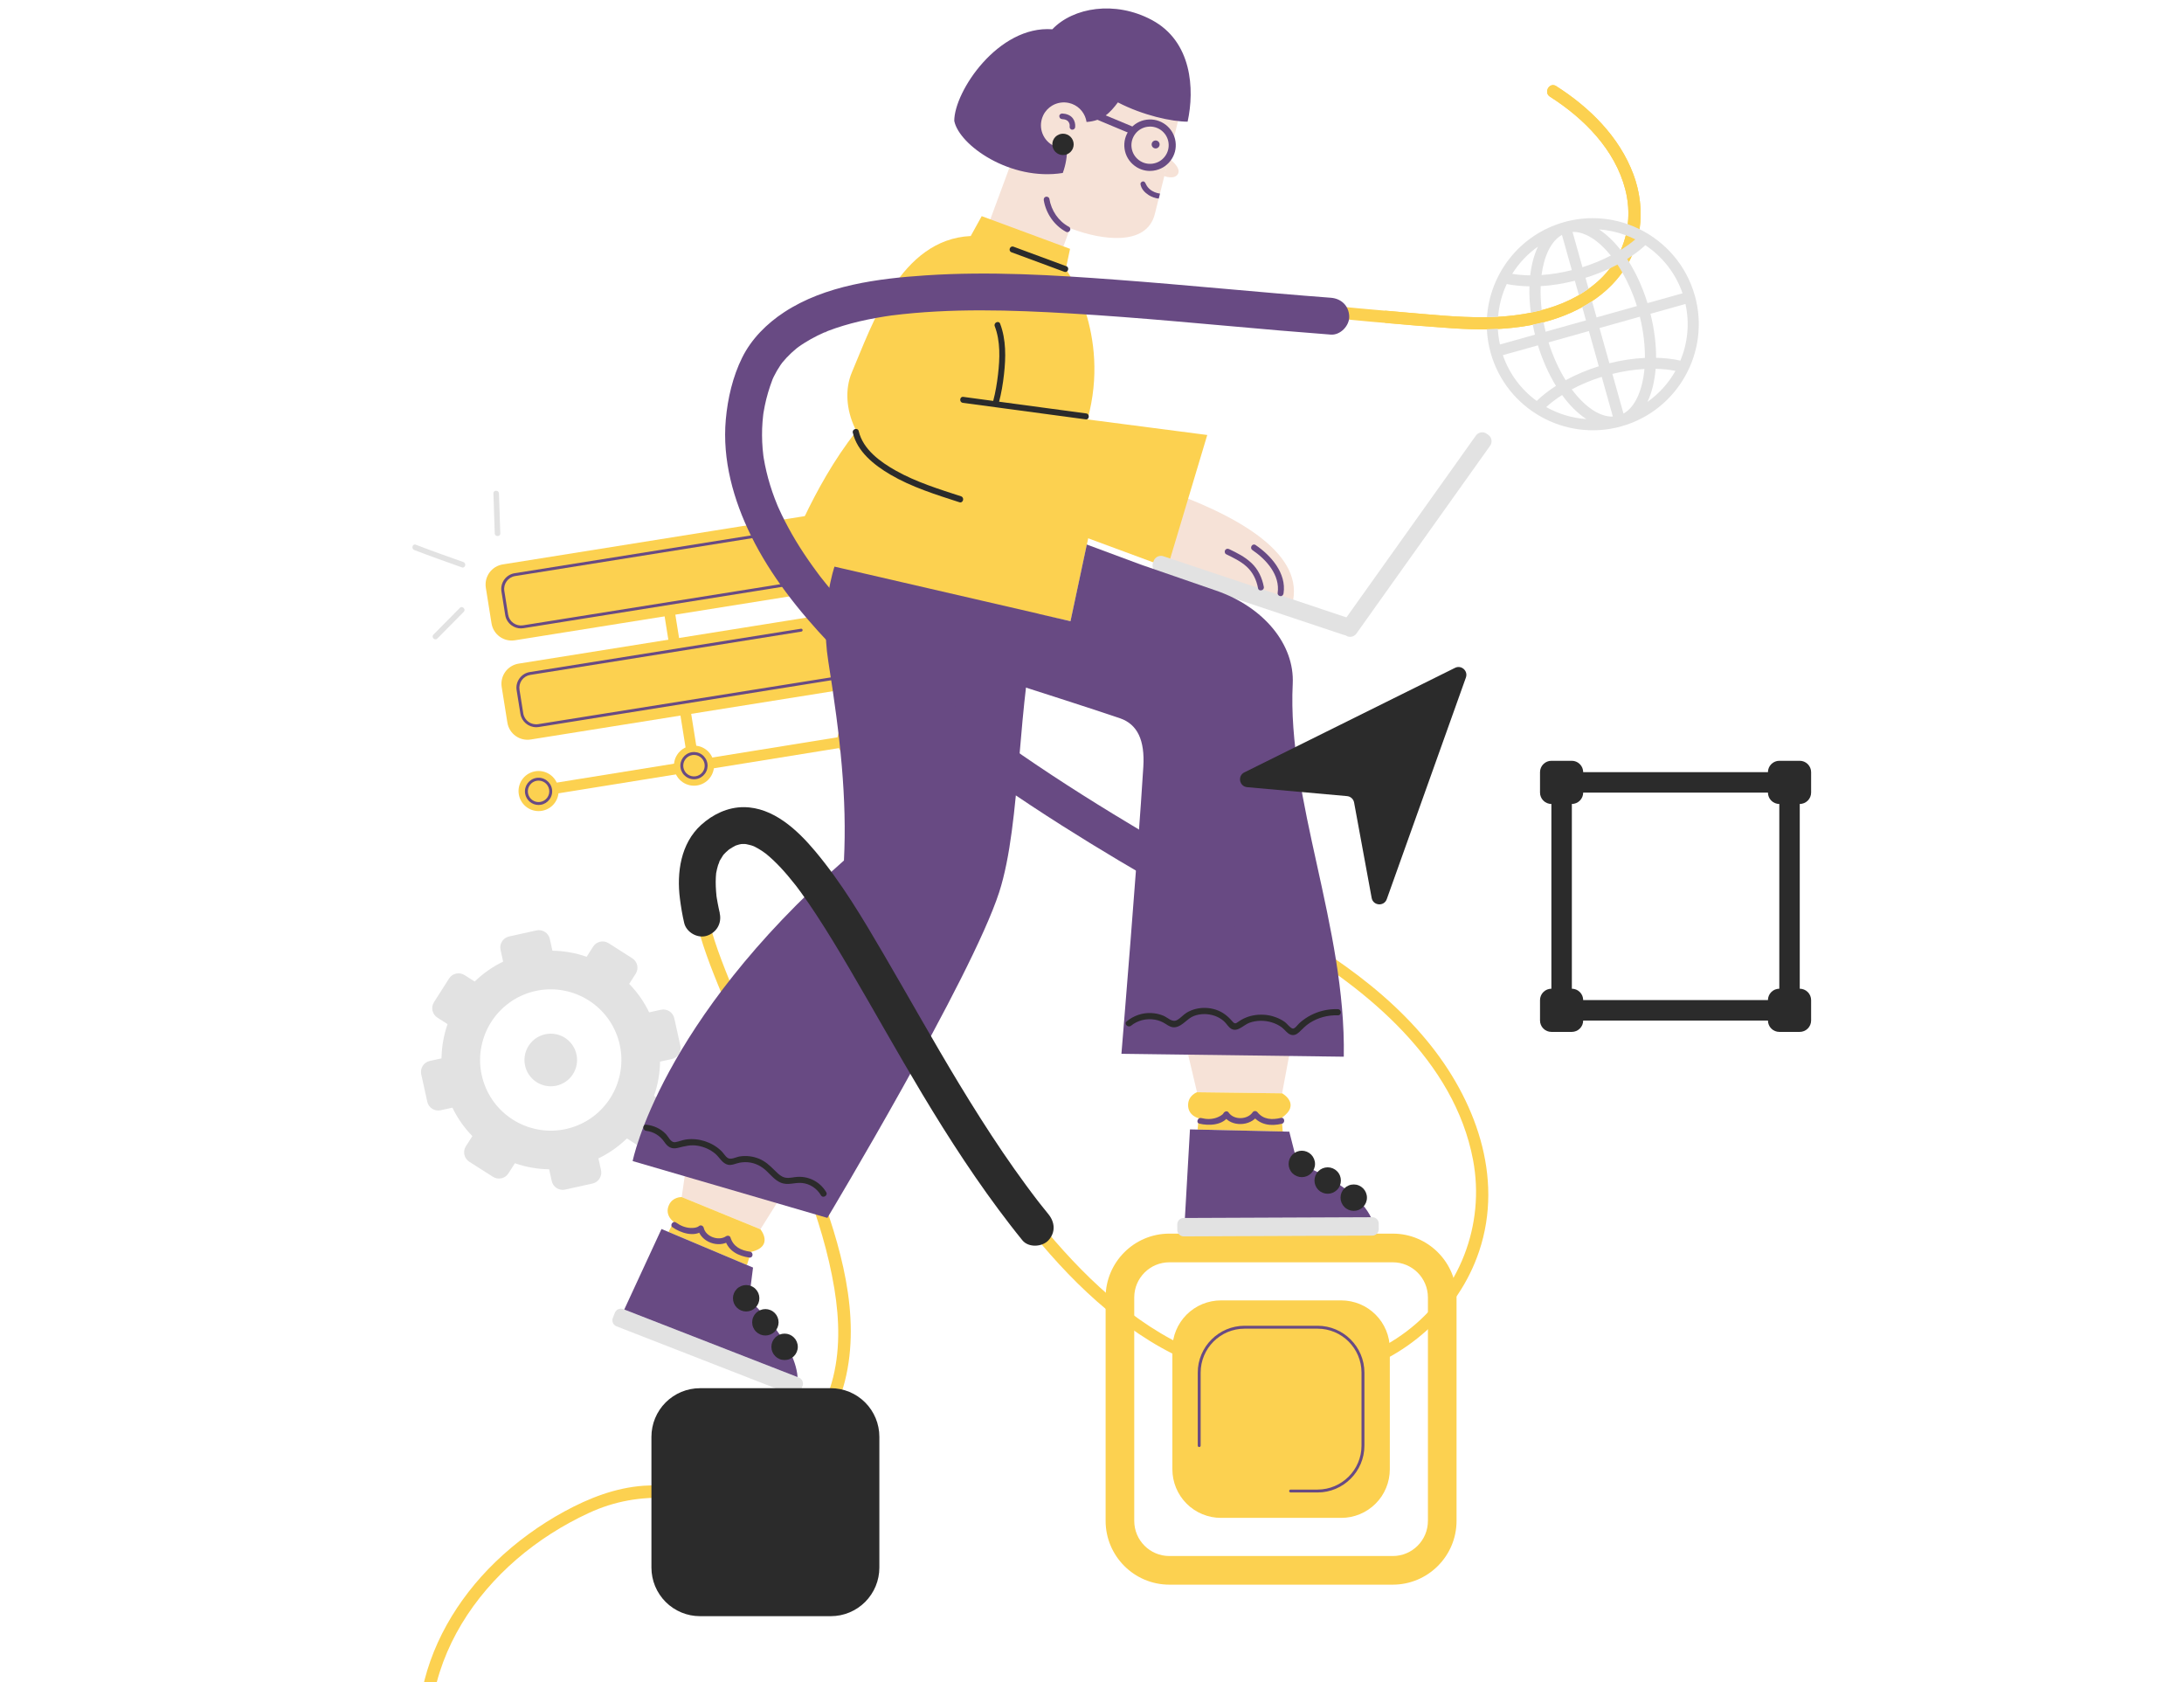 <svg xmlns="http://www.w3.org/2000/svg" xmlns:xlink="http://www.w3.org/1999/xlink" width="800" zoomAndPan="magnify" viewBox="0 0 600 462" height="616" preserveAspectRatio="xMidYMid meet" version="1.0"><defs><clipPath id="1382607041"><path d="M 485 208 L 497.66 208 L 497.66 221 L 485 221 Z M 485 208 " clip-rule="nonzero"/></clipPath><clipPath id="01f5ab5127"><path d="M 485 271 L 497.66 271 L 497.66 284 L 485 284 Z M 485 271 " clip-rule="nonzero"/></clipPath></defs><rect x="-60" width="720" fill="#ffffff" y="-46.2" height="554.4" fill-opacity="1"/><rect x="-60" width="720" fill="#ffffff" y="-46.2" height="554.4" fill-opacity="1"/><path fill="#f6e2d7" d="M 294.844 62.996 L 293.113 62.363 C 282.5 58.434 277.082 46.656 281.008 36.039 L 288.531 15.699 C 292.461 5.082 329.895 19.109 325.969 29.727 L 324.062 31.547 C 324.062 31.547 318.793 52.797 317.25 58.824 C 314.926 67.887 302.301 65.75 294.855 62.996 Z M 294.844 62.996 " fill-opacity="1" fill-rule="nonzero"/><path fill="#f6e2d7" d="M 283.602 29.039 L 303.684 36.465 L 290.695 71.598 L 270.613 64.172 Z M 283.602 29.039 " fill-opacity="1" fill-rule="nonzero"/><path fill="#f6e2d7" d="M 317.848 133.797 L 316.895 153.02 L 355.266 164.75 C 357.641 151.59 339.668 141.211 317.848 133.805 " fill-opacity="1" fill-rule="nonzero"/><path fill="#f6e2d7" d="M 298.492 33.504 C 298.164 31.297 296.684 29.34 294.445 28.512 C 294.18 28.414 293.902 28.344 293.621 28.273 C 292.031 27.918 290.41 28.203 289.07 28.988 C 288.035 29.598 287.16 30.512 286.605 31.645 C 286.516 31.832 286.426 32.031 286.355 32.23 C 286.297 32.391 286.258 32.551 286.207 32.699 C 285.32 35.828 286.973 39.168 290.074 40.312 C 291.086 40.691 292.141 40.789 293.145 40.641 C 295.352 40.324 297.328 38.832 298.156 36.594 C 298.531 35.57 298.633 34.508 298.484 33.504 Z M 298.492 33.504 " fill-opacity="1" fill-rule="nonzero"/><path fill="#f6e2d7" d="M 188.957 317.215 L 187.277 328.793 L 208.906 337.652 L 215.457 327.215 L 188.957 317.215 " fill-opacity="1" fill-rule="nonzero"/><path fill="#f6e2d7" d="M 326.16 288.625 L 328.852 300.008 L 352.223 300.305 L 354.508 288.098 L 326.16 288.625 " fill-opacity="1" fill-rule="nonzero"/><path fill="#f6e2d7" d="M 319.766 48.336 C 319.766 48.336 322.648 49.508 323.625 47.75 C 324.598 45.988 321.156 43.512 321.156 43.512 L 319.777 48.336 Z M 319.766 48.336 " fill-opacity="1" fill-rule="nonzero"/><path fill="#fcd150" d="M 293.969 68.348 L 292.797 73.895 C 292.797 73.895 305.312 91.496 298.77 115.207 L 331.664 119.48 L 320.742 155.914 L 245.867 128.23 C 236.156 124.641 229.992 111.707 234.066 102.184 C 239.582 89.27 247.27 65.742 266.684 64.828 L 269.703 59.371 Z M 293.969 68.348 " fill-opacity="1" fill-rule="nonzero"/><path fill="#fcd150" d="M 303.621 125.984 L 294.109 170.617 L 215.777 154.195 C 215.777 154.195 223.102 133.797 235.121 118.637 L 303.633 125.973 Z M 303.621 125.984 " fill-opacity="1" fill-rule="nonzero"/><path fill="#fcd150" d="M 187.277 328.793 L 208.906 337.652 C 208.906 337.652 212.785 342.355 206.312 343.875 L 205.207 347.473 L 183.656 338.398 L 185.059 335.594 C 185.059 335.594 182.504 333.844 183.766 331.012 C 184.801 328.695 187.266 328.805 187.266 328.805 Z M 187.277 328.793 " fill-opacity="1" fill-rule="nonzero"/><path fill="#fcd150" d="M 328.852 300.008 L 352.234 300.305 C 352.234 300.305 357.562 303.258 352.105 307.043 L 352.402 310.801 L 329.02 310.266 L 329.289 307.145 C 329.289 307.145 326.27 306.457 326.406 303.348 C 326.516 300.812 328.852 300.008 328.852 300.008 Z M 328.852 300.008 " fill-opacity="1" fill-rule="nonzero"/><path fill="#fcd150" d="M 382.641 435.262 L 321.246 435.262 C 311.594 435.262 303.742 427.406 303.742 417.746 L 303.742 356.352 C 303.742 346.699 311.594 338.844 321.246 338.844 L 382.641 338.844 C 392.293 338.844 400.148 346.699 400.148 356.352 L 400.148 417.746 C 400.148 427.398 392.293 435.262 382.641 435.262 Z M 321.246 346.719 C 315.93 346.719 311.605 351.043 311.605 356.359 L 311.605 417.754 C 311.605 423.074 315.93 427.398 321.246 427.398 L 382.641 427.398 C 387.961 427.398 392.285 423.074 392.285 417.754 L 392.285 356.359 C 392.285 351.043 387.961 346.719 382.641 346.719 Z M 321.246 346.719 " fill-opacity="1" fill-rule="nonzero"/><path fill="#fcd150" d="M 118.785 467.766 C 121.258 452.168 130.066 438.539 141.895 428.32 C 147.871 423.164 154.602 418.887 161.758 415.578 C 168.914 412.266 176.07 411.094 183.816 411.441 C 189.988 411.73 196.094 412.227 202.129 410.488 C 208.16 408.75 214.047 405.109 218.898 400.875 C 225.387 395.211 230.012 387.715 232.117 379.352 C 236.672 361.242 230.816 341.746 224.453 324.828 C 217.355 305.941 207.973 288.039 200.418 269.34 C 197.516 262.172 194.672 254.695 193.598 246.992 C 192.91 242.062 192.992 236.297 196.371 232.418 C 197.781 230.797 199.832 229.426 201.602 228.879 C 203.371 228.332 204.84 228.305 206.512 228.711 C 210.797 229.766 214.484 233.254 217.535 236.633 C 222.156 241.742 225.996 247.559 229.652 253.375 C 234.324 260.789 238.668 268.395 243.035 275.988 C 253.055 293.445 263.062 310.98 274.875 327.312 C 286.215 342.988 299.359 358.121 315.98 368.379 C 331.555 377.992 350.664 382.574 368.676 377.934 C 385.934 373.488 400.637 360.715 406.352 343.695 C 413.238 323.188 405.227 301.824 391.984 285.809 C 377.055 267.75 356.656 256.523 336.527 245.312 C 317.758 234.855 299.199 223.988 281.406 211.922 C 261.762 198.59 242.488 183.809 226.988 165.688 C 214.773 151.391 203.68 132.98 206.352 113.398 C 207.516 104.906 210.914 97.105 218.004 91.984 C 225.965 86.25 235.984 83.852 245.539 82.422 C 258.371 80.504 271.473 80.434 284.418 80.812 C 299.516 81.25 314.586 82.461 329.629 83.844 C 345.273 85.273 360.91 86.934 376.559 88.355 C 384.004 89.031 391.449 89.66 398.906 90.164 C 406.359 90.672 413.281 90.664 420.398 89.332 C 430.566 87.434 440.766 82.59 446.5 73.633 C 451.422 65.949 451.891 56.316 448.727 47.879 C 444.852 37.527 436.68 29.496 427.516 23.652 C 425.676 22.48 423.984 25.402 425.816 26.566 C 435.121 32.5 443.648 41.039 446.5 52.012 C 448.75 60.641 446.57 69.668 440.277 76.059 C 431.977 84.48 419.363 87.023 407.973 87.145 C 400.418 87.223 392.82 86.387 385.297 85.762 C 377.562 85.117 369.84 84.379 362.113 83.625 C 332.203 80.711 302.152 77.094 272.051 77.293 C 259.992 77.371 247.734 78.039 235.965 80.832 C 227.266 82.891 218.281 86.297 211.91 92.809 C 205.535 99.32 203.242 107.84 202.695 116.359 C 202.098 125.605 204.383 134.762 208.16 143.141 C 217.117 163.023 233.707 179.137 250.23 192.855 C 268.512 208.035 288.461 221.145 308.84 233.305 C 323.434 242.012 338.496 249.906 353.156 258.492 C 375.723 271.734 399.562 291.445 404.68 318.586 C 408.059 336.457 400.941 354.711 386.449 365.676 C 371.668 376.867 352.215 378.836 334.777 373.391 C 316.844 367.781 302.121 354.988 289.984 341.051 C 276.633 325.723 265.777 308.355 255.52 290.859 C 246.562 275.59 238.301 259.805 228.32 245.164 C 224.82 240.023 221.055 234.855 216.383 230.699 C 213.07 227.758 209.016 225.102 204.422 225.051 C 199.832 225.004 195.258 227.855 192.691 231.672 C 189.461 236.473 189.543 242.656 190.367 248.156 C 191.52 255.828 194.312 263.246 197.215 270.402 C 200.875 279.438 205 288.277 209.035 297.145 C 217.316 315.363 225.965 334.133 229.234 354.035 C 230.629 362.535 230.875 371.441 228.488 379.789 C 226.105 388.141 221.125 395.039 214.363 400.23 C 208.719 404.562 202.148 407.844 194.961 408.332 C 188.895 408.738 182.852 407.656 176.777 408.094 C 169.016 408.66 161.828 411.473 155.047 415.16 C 148.27 418.848 141.727 423.582 136.09 429.039 C 125.582 439.207 117.82 452.309 115.512 466.863 C 115.176 468.988 118.426 469.902 118.762 467.758 Z M 118.785 467.766 " fill-opacity="1" fill-rule="nonzero"/><path fill="#fcd150" d="M 335.422 357.184 L 368.477 357.184 C 369.352 357.184 370.219 357.27 371.078 357.441 C 371.938 357.613 372.773 357.867 373.582 358.199 C 374.391 358.535 375.16 358.945 375.887 359.434 C 376.617 359.922 377.289 360.473 377.91 361.094 C 378.527 361.711 379.082 362.387 379.57 363.113 C 380.055 363.844 380.465 364.613 380.801 365.422 C 381.137 366.23 381.391 367.062 381.559 367.922 C 381.73 368.781 381.816 369.648 381.816 370.527 L 381.816 403.578 C 381.816 404.457 381.73 405.324 381.559 406.184 C 381.391 407.039 381.137 407.875 380.801 408.684 C 380.465 409.492 380.055 410.262 379.57 410.992 C 379.082 411.719 378.527 412.395 377.91 413.012 C 377.289 413.633 376.617 414.184 375.887 414.672 C 375.16 415.156 374.391 415.57 373.582 415.902 C 372.773 416.238 371.938 416.492 371.078 416.664 C 370.219 416.836 369.352 416.918 368.477 416.918 L 335.422 416.918 C 334.547 416.918 333.68 416.836 332.82 416.664 C 331.961 416.492 331.129 416.238 330.316 415.902 C 329.508 415.57 328.738 415.156 328.012 414.672 C 327.281 414.184 326.609 413.633 325.988 413.012 C 325.371 412.395 324.816 411.719 324.332 410.992 C 323.844 410.262 323.434 409.492 323.098 408.684 C 322.762 407.875 322.512 407.039 322.34 406.184 C 322.168 405.324 322.082 404.457 322.082 403.578 L 322.082 370.527 C 322.082 369.648 322.168 368.781 322.34 367.922 C 322.512 367.062 322.762 366.23 323.098 365.422 C 323.434 364.613 323.844 363.844 324.332 363.113 C 324.816 362.387 325.371 361.711 325.988 361.094 C 326.609 360.473 327.281 359.922 328.012 359.434 C 328.738 358.945 329.508 358.535 330.316 358.199 C 331.129 357.867 331.961 357.613 332.82 357.441 C 333.68 357.27 334.547 357.184 335.422 357.184 Z M 335.422 357.184 " fill-opacity="1" fill-rule="nonzero"/><path fill="#fcd150" d="M 138.113 155.031 L 225.508 141.062 C 225.871 141.004 226.238 140.984 226.605 140.996 C 226.973 141.012 227.332 141.062 227.691 141.145 C 228.047 141.23 228.395 141.352 228.727 141.504 C 229.062 141.656 229.379 141.84 229.676 142.059 C 229.973 142.273 230.246 142.516 230.496 142.785 C 230.746 143.055 230.969 143.348 231.16 143.66 C 231.352 143.973 231.512 144.301 231.641 144.645 C 231.77 144.988 231.859 145.344 231.918 145.707 L 233.484 155.492 C 233.539 155.855 233.562 156.223 233.547 156.59 C 233.535 156.957 233.484 157.316 233.398 157.676 C 233.316 158.031 233.195 158.379 233.043 158.711 C 232.887 159.047 232.703 159.363 232.488 159.66 C 232.273 159.957 232.031 160.23 231.762 160.48 C 231.492 160.73 231.199 160.953 230.887 161.145 C 230.574 161.336 230.246 161.496 229.902 161.625 C 229.555 161.754 229.203 161.844 228.84 161.902 L 141.445 175.871 C 141.082 175.93 140.719 175.949 140.352 175.938 C 139.984 175.922 139.621 175.871 139.262 175.789 C 138.906 175.703 138.559 175.582 138.227 175.43 C 137.891 175.277 137.578 175.09 137.277 174.875 C 136.98 174.66 136.707 174.418 136.457 174.148 C 136.207 173.879 135.988 173.586 135.793 173.273 C 135.602 172.961 135.441 172.633 135.312 172.289 C 135.188 171.941 135.094 171.59 135.035 171.227 L 133.473 161.441 C 133.414 161.078 133.391 160.711 133.406 160.344 C 133.418 159.977 133.469 159.613 133.555 159.258 C 133.641 158.898 133.758 158.555 133.914 158.219 C 134.066 157.887 134.25 157.57 134.465 157.273 C 134.68 156.977 134.926 156.703 135.195 156.453 C 135.461 156.203 135.754 155.98 136.066 155.789 C 136.379 155.598 136.711 155.438 137.055 155.309 C 137.398 155.18 137.754 155.09 138.113 155.031 Z M 138.113 155.031 " fill-opacity="1" fill-rule="nonzero"/><path fill="#fcd150" d="M 142.469 182.281 L 229.863 168.316 C 230.227 168.258 230.59 168.234 230.957 168.25 C 231.324 168.266 231.688 168.312 232.047 168.398 C 232.402 168.484 232.75 168.602 233.082 168.758 C 233.418 168.91 233.734 169.094 234.031 169.309 C 234.328 169.527 234.602 169.77 234.852 170.039 C 235.102 170.309 235.32 170.598 235.516 170.91 C 235.707 171.227 235.867 171.555 235.996 171.898 C 236.121 172.242 236.215 172.598 236.273 172.961 L 237.836 182.746 C 237.895 183.109 237.918 183.473 237.902 183.84 C 237.891 184.207 237.84 184.57 237.754 184.93 C 237.668 185.285 237.551 185.633 237.398 185.965 C 237.242 186.301 237.059 186.613 236.844 186.914 C 236.629 187.211 236.387 187.484 236.117 187.734 C 235.848 187.984 235.555 188.203 235.242 188.398 C 234.93 188.59 234.602 188.75 234.254 188.879 C 233.91 189.004 233.559 189.098 233.195 189.156 L 145.801 203.121 C 145.438 203.18 145.074 203.203 144.707 203.188 C 144.336 203.176 143.977 203.125 143.617 203.039 C 143.262 202.953 142.914 202.836 142.582 202.684 C 142.246 202.527 141.93 202.344 141.633 202.129 C 141.336 201.914 141.062 201.672 140.812 201.402 C 140.562 201.133 140.34 200.84 140.148 200.527 C 139.957 200.215 139.797 199.887 139.668 199.539 C 139.543 199.195 139.449 198.844 139.391 198.48 L 137.828 188.691 C 137.77 188.328 137.746 187.965 137.762 187.598 C 137.773 187.23 137.824 186.867 137.91 186.512 C 137.996 186.152 138.113 185.809 138.266 185.473 C 138.422 185.141 138.605 184.824 138.82 184.527 C 139.035 184.23 139.277 183.953 139.547 183.703 C 139.816 183.457 140.109 183.234 140.422 183.043 C 140.734 182.848 141.062 182.688 141.41 182.562 C 141.754 182.434 142.105 182.34 142.469 182.281 Z M 142.469 182.281 " fill-opacity="1" fill-rule="nonzero"/><path fill="#fcd150" d="M 182.426 168.281 L 183.656 176.004 C 183.777 176.781 184.789 177.285 185.508 177.047 C 186.352 176.781 186.688 176.035 186.551 175.199 L 185.316 167.477 C 185.199 166.699 184.184 166.191 183.469 166.43 C 182.625 166.699 182.285 167.445 182.426 168.281 Z M 182.426 168.281 " fill-opacity="1" fill-rule="nonzero"/><path fill="#fcd150" d="M 186.988 196.84 L 189.215 210.777 C 189.344 211.582 190.336 212.02 191.062 211.82 C 191.918 211.582 192.234 210.777 192.105 209.973 C 191.359 205.328 190.625 200.676 189.879 196.035 C 189.75 195.23 188.758 194.793 188.031 194.992 C 187.176 195.23 186.859 196.035 186.988 196.84 Z M 186.988 196.84 " fill-opacity="1" fill-rule="nonzero"/><path fill="#fcd150" d="M 147.809 218.809 C 150.793 218.332 153.785 217.844 156.766 217.367 C 163.984 216.207 171.203 215.043 178.41 213.879 C 187.098 212.477 195.785 211.074 204.484 209.676 C 212 208.461 219.512 207.25 227.027 206.035 L 234.473 204.832 C 235.648 204.645 236.891 204.543 238.043 204.258 C 238.094 204.246 238.141 204.238 238.191 204.238 C 240.09 203.93 239.285 201.035 237.398 201.344 C 234.414 201.82 231.422 202.309 228.441 202.785 C 221.223 203.949 214.008 205.109 206.801 206.273 L 180.723 210.48 C 173.211 211.691 165.695 212.906 158.18 214.117 L 150.734 215.32 C 149.559 215.508 148.316 215.609 147.164 215.898 C 147.113 215.906 147.066 215.918 147.016 215.918 C 145.117 216.227 145.922 219.117 147.809 218.809 Z M 147.809 218.809 " fill-opacity="1" fill-rule="nonzero"/><path fill="#fcd150" d="M 153.469 217.277 C 153.469 217.641 153.43 218 153.359 218.352 C 153.289 218.707 153.188 219.051 153.047 219.387 C 152.91 219.719 152.738 220.039 152.539 220.34 C 152.336 220.641 152.109 220.918 151.855 221.172 C 151.598 221.43 151.32 221.656 151.02 221.859 C 150.719 222.059 150.402 222.227 150.066 222.367 C 149.734 222.504 149.391 222.609 149.035 222.68 C 148.68 222.75 148.32 222.785 147.961 222.785 C 147.598 222.785 147.238 222.75 146.887 222.68 C 146.531 222.609 146.188 222.504 145.852 222.367 C 145.52 222.227 145.199 222.059 144.898 221.859 C 144.598 221.656 144.32 221.43 144.066 221.172 C 143.809 220.918 143.582 220.641 143.379 220.34 C 143.18 220.039 143.012 219.719 142.871 219.387 C 142.734 219.051 142.629 218.707 142.559 218.352 C 142.488 218 142.453 217.641 142.453 217.277 C 142.453 216.918 142.488 216.559 142.559 216.203 C 142.629 215.852 142.734 215.504 142.871 215.172 C 143.012 214.836 143.18 214.52 143.379 214.219 C 143.582 213.918 143.809 213.641 144.066 213.383 C 144.32 213.129 144.598 212.902 144.898 212.699 C 145.199 212.5 145.52 212.328 145.852 212.191 C 146.188 212.051 146.531 211.949 146.887 211.879 C 147.238 211.809 147.598 211.773 147.961 211.773 C 148.32 211.773 148.68 211.809 149.035 211.879 C 149.391 211.949 149.734 212.051 150.066 212.191 C 150.402 212.328 150.719 212.5 151.02 212.699 C 151.32 212.902 151.598 213.129 151.855 213.383 C 152.109 213.641 152.336 213.918 152.539 214.219 C 152.738 214.52 152.91 214.836 153.047 215.172 C 153.188 215.504 153.289 215.852 153.359 216.203 C 153.43 216.559 153.469 216.918 153.469 217.277 Z M 153.469 217.277 " fill-opacity="1" fill-rule="nonzero"/><path fill="#fcd150" d="M 241.047 203.281 C 241.047 203.645 241.012 204 240.938 204.355 C 240.867 204.711 240.766 205.055 240.625 205.391 C 240.488 205.723 240.316 206.043 240.117 206.34 C 239.918 206.641 239.688 206.922 239.434 207.176 C 239.176 207.434 238.898 207.66 238.598 207.859 C 238.297 208.062 237.98 208.23 237.645 208.371 C 237.312 208.508 236.969 208.613 236.613 208.684 C 236.258 208.754 235.898 208.789 235.539 208.789 C 235.176 208.789 234.816 208.754 234.465 208.684 C 234.109 208.613 233.766 208.508 233.43 208.371 C 233.098 208.23 232.777 208.062 232.477 207.859 C 232.176 207.66 231.898 207.434 231.645 207.176 C 231.387 206.922 231.16 206.641 230.957 206.34 C 230.758 206.043 230.59 205.723 230.449 205.391 C 230.312 205.055 230.207 204.711 230.137 204.355 C 230.066 204 230.031 203.645 230.031 203.281 C 230.031 202.922 230.066 202.562 230.137 202.207 C 230.207 201.852 230.312 201.508 230.449 201.176 C 230.59 200.84 230.758 200.523 230.957 200.223 C 231.16 199.922 231.387 199.645 231.645 199.387 C 231.898 199.133 232.176 198.902 232.477 198.703 C 232.777 198.504 233.098 198.332 233.43 198.195 C 233.766 198.055 234.109 197.953 234.465 197.879 C 234.816 197.809 235.176 197.773 235.539 197.773 C 235.898 197.773 236.258 197.809 236.613 197.879 C 236.969 197.953 237.312 198.055 237.645 198.195 C 237.98 198.332 238.297 198.504 238.598 198.703 C 238.898 198.902 239.176 199.133 239.434 199.387 C 239.688 199.645 239.918 199.922 240.117 200.223 C 240.316 200.523 240.488 200.84 240.625 201.176 C 240.766 201.508 240.867 201.852 240.938 202.207 C 241.012 202.562 241.047 202.922 241.047 203.281 Z M 241.047 203.281 " fill-opacity="1" fill-rule="nonzero"/><path fill="#fcd150" d="M 196.164 210.301 C 196.164 210.66 196.129 211.02 196.059 211.375 C 195.984 211.73 195.883 212.074 195.742 212.406 C 195.605 212.742 195.434 213.059 195.234 213.359 C 195.035 213.66 194.805 213.938 194.551 214.195 C 194.293 214.449 194.016 214.68 193.715 214.879 C 193.414 215.082 193.098 215.25 192.762 215.387 C 192.43 215.527 192.086 215.633 191.73 215.703 C 191.375 215.773 191.016 215.809 190.656 215.809 C 190.293 215.809 189.938 215.773 189.582 215.703 C 189.227 215.633 188.883 215.527 188.547 215.387 C 188.215 215.25 187.895 215.082 187.594 214.879 C 187.297 214.68 187.016 214.449 186.762 214.195 C 186.504 213.938 186.277 213.66 186.078 213.359 C 185.875 213.059 185.707 212.742 185.566 212.406 C 185.43 212.074 185.324 211.73 185.254 211.375 C 185.184 211.02 185.148 210.66 185.148 210.301 C 185.148 209.938 185.184 209.582 185.254 209.227 C 185.324 208.871 185.43 208.527 185.566 208.191 C 185.707 207.859 185.875 207.543 186.078 207.242 C 186.277 206.941 186.504 206.66 186.762 206.406 C 187.016 206.152 187.297 205.922 187.594 205.723 C 187.895 205.52 188.215 205.352 188.547 205.211 C 188.883 205.074 189.227 204.969 189.582 204.898 C 189.938 204.828 190.293 204.793 190.656 204.793 C 191.016 204.793 191.375 204.828 191.73 204.898 C 192.086 204.969 192.43 205.074 192.762 205.211 C 193.098 205.352 193.414 205.52 193.715 205.723 C 194.016 205.922 194.293 206.152 194.551 206.406 C 194.805 206.66 195.035 206.941 195.234 207.242 C 195.434 207.543 195.605 207.859 195.742 208.191 C 195.883 208.527 195.984 208.871 196.059 209.227 C 196.129 209.582 196.164 209.938 196.164 210.301 Z M 196.164 210.301 " fill-opacity="1" fill-rule="nonzero"/><path fill="#fcd150" d="M 446.652 64.609 C 446.312 65.98 445.855 67.32 445.289 68.625 C 446.738 67.719 448.07 66.754 449.266 65.742 C 448.422 65.312 447.547 64.938 446.652 64.609 Z M 446.652 64.609 " fill-opacity="1" fill-rule="nonzero"/><path fill="#fcd150" d="M 448.727 47.859 C 444.852 37.508 436.68 29.477 427.516 23.633 C 425.676 22.461 423.984 25.383 425.816 26.543 C 435.121 32.48 443.648 41.02 446.5 51.992 C 447.336 55.184 447.555 58.434 447.188 61.586 C 448.289 61.973 449.375 62.43 450.43 62.949 C 451.152 57.918 450.539 52.699 448.727 47.859 Z M 448.727 47.859 " fill-opacity="1" fill-rule="nonzero"/><path fill="#fcd150" d="M 411.559 87.004 C 411.469 88.109 411.43 89.223 411.488 90.344 C 414.473 90.195 417.434 89.879 420.398 89.332 C 420.625 89.293 420.844 89.242 421.074 89.191 C 420.855 88.078 420.676 86.977 420.535 85.891 C 417.562 86.488 414.543 86.844 411.559 87.016 Z M 411.559 87.004 " fill-opacity="1" fill-rule="nonzero"/><path fill="#fcd150" d="M 444.344 72.68 C 443.68 73.039 442.992 73.375 442.297 73.703 C 441.68 74.508 441.004 75.293 440.277 76.039 C 439.074 77.262 437.773 78.348 436.402 79.332 C 435.547 79.945 434.652 80.523 433.738 81.059 C 430.578 82.898 427.105 84.242 423.52 85.184 C 423.648 86.277 423.816 87.383 424.035 88.504 C 427.723 87.551 431.332 86.18 434.664 84.352 C 435.586 83.844 436.48 83.309 437.348 82.73 C 440.547 80.613 443.391 78 445.668 74.828 C 445.238 74.082 444.801 73.367 444.344 72.68 Z M 444.344 72.68 " fill-opacity="1" fill-rule="nonzero"/><path fill="#fcd150" d="M 407.973 87.125 C 400.418 87.203 392.82 86.367 385.297 85.742 C 383.695 85.602 382.094 85.453 380.504 85.316 L 380.504 88.684 C 386.637 89.223 392.773 89.738 398.914 90.145 C 402.105 90.363 405.297 90.473 408.477 90.426 C 408.43 89.312 408.438 88.199 408.508 87.105 C 408.328 87.105 408.148 87.113 407.98 87.113 Z M 407.973 87.125 " fill-opacity="1" fill-rule="nonzero"/><path fill="#fcd150" d="M 408.496 87.113 C 408.418 88.207 408.418 89.32 408.469 90.434 C 409.473 90.414 410.484 90.383 411.488 90.336 C 411.43 89.211 411.469 88.098 411.559 86.996 C 410.535 87.055 409.512 87.094 408.496 87.113 Z M 408.496 87.113 " fill-opacity="1" fill-rule="nonzero"/><path fill="#fcd150" d="M 420.535 85.871 C 420.676 86.953 420.855 88.059 421.074 89.172 C 422.066 88.973 423.051 88.754 424.035 88.496 C 423.816 87.371 423.648 86.27 423.52 85.176 C 422.535 85.434 421.531 85.664 420.527 85.863 Z M 420.535 85.871 " fill-opacity="1" fill-rule="nonzero"/><path fill="#fcd150" d="M 447.504 71.914 C 447.793 71.379 448.062 70.84 448.301 70.293 C 447.883 70.582 447.457 70.859 447.02 71.141 C 447.188 71.387 447.348 71.656 447.504 71.914 Z M 447.504 71.914 " fill-opacity="1" fill-rule="nonzero"/><path fill="#e2e2e2" d="M 319.605 152.785 L 370.598 169.809 C 370.867 169.898 371.105 170.035 371.32 170.219 C 371.535 170.406 371.703 170.625 371.828 170.875 C 371.957 171.129 372.027 171.395 372.047 171.676 C 372.066 171.957 372.031 172.234 371.945 172.5 L 371.77 173.02 C 371.68 173.285 371.543 173.527 371.359 173.738 C 371.176 173.953 370.957 174.121 370.703 174.25 C 370.449 174.375 370.184 174.449 369.902 174.469 C 369.621 174.488 369.348 174.453 369.078 174.363 L 318.086 157.34 C 317.816 157.25 317.578 157.113 317.363 156.93 C 317.152 156.746 316.98 156.527 316.855 156.273 C 316.73 156.02 316.656 155.754 316.637 155.473 C 316.617 155.191 316.652 154.918 316.742 154.648 L 316.914 154.129 C 317.004 153.863 317.141 153.621 317.324 153.41 C 317.512 153.195 317.73 153.027 317.98 152.902 C 318.234 152.773 318.5 152.703 318.781 152.684 C 319.062 152.664 319.34 152.695 319.605 152.785 Z M 319.605 152.785 " fill-opacity="1" fill-rule="nonzero"/><path fill="#e2e2e2" d="M 409.379 122.422 L 372.641 174.023 C 372.477 174.254 372.277 174.441 372.039 174.59 C 371.797 174.742 371.539 174.84 371.262 174.887 C 370.984 174.934 370.707 174.926 370.434 174.863 C 370.156 174.797 369.906 174.684 369.676 174.523 L 369.23 174.203 C 369 174.039 368.809 173.84 368.66 173.602 C 368.512 173.359 368.414 173.102 368.367 172.824 C 368.32 172.547 368.328 172.27 368.391 171.996 C 368.453 171.719 368.566 171.469 368.73 171.238 L 405.469 119.637 C 405.633 119.406 405.832 119.219 406.074 119.066 C 406.312 118.918 406.57 118.82 406.848 118.773 C 407.125 118.727 407.402 118.734 407.68 118.797 C 407.953 118.859 408.207 118.973 408.434 119.137 L 408.879 119.457 C 409.109 119.617 409.301 119.82 409.449 120.059 C 409.602 120.297 409.699 120.559 409.746 120.836 C 409.793 121.113 409.785 121.391 409.719 121.664 C 409.656 121.941 409.543 122.191 409.379 122.422 Z M 409.379 122.422 " fill-opacity="1" fill-rule="nonzero"/><path fill="#e2e2e2" d="M 171.207 359.578 L 219.473 378.387 C 219.691 378.469 219.887 378.594 220.055 378.758 C 220.223 378.918 220.355 379.109 220.449 379.324 C 220.547 379.539 220.594 379.762 220.602 379.996 C 220.605 380.23 220.566 380.457 220.48 380.676 L 219.922 382.102 C 219.84 382.32 219.715 382.516 219.551 382.684 C 219.391 382.855 219.199 382.984 218.984 383.082 C 218.77 383.176 218.547 383.223 218.312 383.23 C 218.078 383.234 217.852 383.195 217.633 383.109 L 169.367 364.301 C 169.148 364.215 168.953 364.09 168.785 363.93 C 168.613 363.766 168.484 363.578 168.387 363.363 C 168.293 363.148 168.246 362.926 168.238 362.688 C 168.234 362.453 168.273 362.227 168.359 362.008 L 168.914 360.582 C 169 360.363 169.125 360.172 169.285 360 C 169.449 359.832 169.637 359.699 169.852 359.605 C 170.066 359.512 170.293 359.461 170.527 359.457 C 170.762 359.453 170.988 359.492 171.207 359.578 Z M 171.207 359.578 " fill-opacity="1" fill-rule="nonzero"/><path fill="#e2e2e2" d="M 325.191 334.535 L 376.992 334.316 C 377.227 334.316 377.453 334.359 377.672 334.449 C 377.887 334.539 378.078 334.664 378.246 334.832 C 378.414 334.996 378.543 335.188 378.633 335.402 C 378.723 335.621 378.77 335.844 378.77 336.078 L 378.777 337.609 C 378.777 337.844 378.734 338.07 378.645 338.289 C 378.555 338.504 378.43 338.699 378.262 338.863 C 378.098 339.031 377.906 339.16 377.691 339.25 C 377.473 339.34 377.25 339.387 377.016 339.387 L 325.211 339.605 C 324.977 339.605 324.754 339.562 324.535 339.473 C 324.316 339.383 324.125 339.258 323.961 339.09 C 323.793 338.926 323.664 338.734 323.574 338.52 C 323.484 338.301 323.438 338.078 323.438 337.844 L 323.43 336.312 C 323.43 336.078 323.473 335.852 323.562 335.633 C 323.648 335.418 323.777 335.227 323.941 335.059 C 324.109 334.891 324.297 334.762 324.516 334.672 C 324.73 334.582 324.957 334.535 325.191 334.535 Z M 325.191 334.535 " fill-opacity="1" fill-rule="nonzero"/><path fill="#e2e2e2" d="M 182.453 302.789 L 179.672 301.012 C 180.746 297.938 181.293 294.766 181.332 291.605 L 184.562 290.891 C 186.223 290.523 187.277 288.871 186.906 287.211 L 185.246 279.695 C 184.879 278.035 183.23 276.984 181.57 277.352 L 178.34 278.066 C 176.969 275.223 175.129 272.57 172.859 270.242 L 174.641 267.461 C 175.555 266.027 175.137 264.121 173.695 263.207 L 167.203 259.07 C 165.773 258.156 163.863 258.574 162.949 260.016 L 161.172 262.797 C 158.098 261.723 154.93 261.176 151.766 261.137 L 151.051 257.906 C 150.684 256.246 149.035 255.191 147.375 255.562 L 139.859 257.223 C 138.199 257.59 137.145 259.238 137.512 260.898 L 138.227 264.129 C 135.383 265.5 132.73 267.34 130.402 269.605 L 127.621 267.828 C 126.188 266.914 124.281 267.332 123.367 268.773 L 119.23 275.262 C 118.316 276.695 118.734 278.605 120.176 279.52 L 122.957 281.297 C 121.887 284.371 121.34 287.539 121.297 290.703 L 118.066 291.418 C 116.406 291.785 115.355 293.434 115.723 295.094 L 117.383 302.609 C 117.75 304.27 119.398 305.324 121.059 304.957 L 124.289 304.242 C 125.664 307.082 127.5 309.738 129.77 312.062 L 127.988 314.848 C 127.074 316.277 127.492 318.188 128.934 319.102 L 135.426 323.238 C 136.855 324.152 138.766 323.734 139.68 322.293 L 141.457 319.512 C 144.531 320.582 147.699 321.129 150.863 321.172 L 151.578 324.402 C 151.945 326.062 153.598 327.113 155.258 326.746 L 162.77 325.086 C 164.43 324.719 165.484 323.07 165.117 321.41 L 164.402 318.18 C 167.246 316.805 169.898 314.969 172.227 312.699 L 175.008 314.48 C 176.441 315.395 178.348 314.977 179.262 313.535 L 183.398 307.043 C 184.312 305.613 183.895 303.703 182.453 302.789 Z M 162.871 306.746 C 162.582 306.953 162.293 307.164 161.996 307.363 C 158.012 309.988 153.18 311.059 148.457 310.355 C 148.098 310.305 147.75 310.246 147.402 310.164 C 145.145 309.699 142.93 308.832 140.871 307.52 C 138.812 306.211 137.086 304.57 135.711 302.719 C 135.504 302.43 135.297 302.145 135.098 301.844 C 132.473 297.859 131.398 293.027 132.105 288.305 C 132.152 287.949 132.215 287.602 132.293 287.254 C 132.762 284.996 133.625 282.777 134.938 280.723 C 136.25 278.664 137.891 276.934 139.738 275.562 C 140.027 275.352 140.316 275.145 140.613 274.945 C 144.602 272.32 149.43 271.246 154.152 271.953 C 154.512 272.004 154.859 272.062 155.207 272.141 C 157.465 272.609 159.68 273.473 161.738 274.785 C 163.797 276.098 165.523 277.738 166.898 279.586 C 167.105 279.875 167.312 280.164 167.512 280.461 C 170.137 284.449 171.211 289.281 170.504 294 C 170.457 294.359 170.395 294.707 170.316 295.055 C 169.848 297.312 168.984 299.527 167.672 301.586 C 166.359 303.645 164.719 305.375 162.871 306.746 Z M 162.871 306.746 " fill-opacity="1" fill-rule="nonzero"/><path fill="#e2e2e2" d="M 158.535 291.148 C 158.535 291.625 158.492 292.094 158.398 292.559 C 158.305 293.023 158.168 293.477 157.988 293.914 C 157.805 294.352 157.582 294.77 157.32 295.164 C 157.055 295.559 156.754 295.922 156.418 296.258 C 156.086 296.594 155.719 296.895 155.324 297.156 C 154.93 297.422 154.516 297.645 154.074 297.824 C 153.637 298.008 153.184 298.145 152.719 298.238 C 152.254 298.328 151.785 298.375 151.309 298.375 C 150.836 298.375 150.363 298.328 149.898 298.238 C 149.434 298.145 148.984 298.008 148.543 297.824 C 148.105 297.645 147.688 297.422 147.293 297.156 C 146.898 296.895 146.535 296.594 146.199 296.258 C 145.863 295.922 145.562 295.559 145.301 295.164 C 145.035 294.77 144.812 294.352 144.633 293.914 C 144.453 293.477 144.312 293.023 144.223 292.559 C 144.129 292.094 144.082 291.625 144.082 291.148 C 144.082 290.676 144.129 290.203 144.223 289.738 C 144.312 289.273 144.453 288.82 144.633 288.383 C 144.812 287.945 145.035 287.527 145.301 287.133 C 145.562 286.738 145.863 286.375 146.199 286.039 C 146.535 285.703 146.898 285.402 147.293 285.141 C 147.688 284.875 148.105 284.652 148.543 284.473 C 148.984 284.289 149.434 284.152 149.898 284.062 C 150.363 283.969 150.836 283.922 151.309 283.922 C 151.785 283.922 152.254 283.969 152.719 284.062 C 153.184 284.152 153.637 284.289 154.074 284.473 C 154.516 284.652 154.93 284.875 155.324 285.141 C 155.719 285.402 156.086 285.703 156.418 286.039 C 156.754 286.375 157.055 286.738 157.32 287.133 C 157.582 287.527 157.805 287.945 157.988 288.383 C 158.168 288.82 158.305 289.273 158.398 289.738 C 158.492 290.203 158.535 290.676 158.535 291.148 Z M 158.535 291.148 " fill-opacity="1" fill-rule="nonzero"/><path fill="#e2e2e2" d="M 137.441 146.512 C 137.332 143.309 137.234 140.109 137.125 136.906 L 137.074 135.527 C 137.043 134.551 135.523 134.551 135.555 135.527 C 135.664 138.727 135.762 141.926 135.871 145.129 L 135.922 146.512 C 135.949 147.484 137.473 147.484 137.441 146.512 Z M 137.441 146.512 " fill-opacity="1" fill-rule="nonzero"/><path fill="#e2e2e2" d="M 127.301 154.383 C 122.93 152.832 118.543 151.281 114.219 149.613 C 113.305 149.266 112.918 150.727 113.812 151.074 C 118.148 152.742 122.52 154.293 126.895 155.844 C 127.82 156.172 128.219 154.703 127.301 154.383 Z M 127.301 154.383 " fill-opacity="1" fill-rule="nonzero"/><path fill="#e2e2e2" d="M 126.328 166.977 C 124.211 169.117 122.094 171.254 119.984 173.391 L 119.07 174.316 C 118.387 175.012 119.461 176.086 120.145 175.387 C 122.262 173.25 124.379 171.113 126.488 168.977 L 127.402 168.051 C 128.09 167.355 127.016 166.281 126.328 166.977 Z M 126.328 166.977 " fill-opacity="1" fill-rule="nonzero"/><path fill="#e2e2e2" d="M 465.609 81.199 C 463.293 72.918 457.594 66.488 450.438 62.949 C 449.383 62.43 448.312 61.973 447.199 61.586 C 441.75 59.668 435.676 59.328 429.703 61.008 C 417.516 64.43 409.312 75.156 408.508 87.113 C 409.523 87.094 410.547 87.055 411.57 86.996 C 411.816 83.852 412.625 80.82 413.934 78.02 C 415.895 78.406 417.992 78.613 420.18 78.645 C 420.098 80.93 420.227 83.355 420.555 85.871 C 421.559 85.672 422.555 85.445 423.547 85.184 C 423.281 82.898 423.18 80.684 423.262 78.594 C 426.301 78.426 429.473 77.918 432.652 77.113 L 433.758 81.051 C 434.672 80.512 435.559 79.938 436.422 79.32 L 435.578 76.309 C 437.941 75.574 440.199 74.699 442.316 73.695 C 443.012 73.367 443.699 73.02 444.363 72.672 C 444.82 73.355 445.258 74.07 445.688 74.816 C 447.258 77.562 448.648 80.684 449.703 84.07 L 438.617 87.184 L 437.367 82.719 C 436.492 83.297 435.598 83.844 434.684 84.34 L 435.707 88 L 424.621 91.109 C 424.402 90.234 424.223 89.359 424.055 88.496 C 423.07 88.754 422.078 88.973 421.094 89.172 C 421.273 90.086 421.469 91 421.699 91.926 L 412.078 94.621 C 411.758 93.188 411.57 91.746 411.5 90.324 C 410.496 90.375 409.48 90.406 408.477 90.426 C 408.578 92.582 408.914 94.75 409.523 96.914 C 413.855 112.383 429.969 121.441 445.43 117.105 C 460.895 112.77 469.953 96.656 465.617 81.199 Z M 420.387 75.633 C 418.668 75.613 417.016 75.473 415.445 75.215 C 417.266 72.301 419.66 69.746 422.523 67.73 C 421.461 69.965 420.734 72.641 420.387 75.633 Z M 423.5 75.543 C 424.195 70.254 426.145 66.188 429.105 64.52 L 431.82 74.199 C 428.996 74.906 426.191 75.363 423.5 75.543 Z M 434.742 73.406 L 432.02 63.703 C 435.418 63.586 439.184 66.051 442.535 70.195 C 440.129 71.449 437.496 72.531 434.742 73.395 Z M 445.289 68.633 C 445.289 68.633 445.258 68.652 445.238 68.664 C 443.379 66.289 441.371 64.391 439.305 63.027 C 441.84 63.195 444.305 63.742 446.641 64.617 C 447.535 64.945 448.41 65.324 449.254 65.75 C 448.062 66.766 446.73 67.73 445.277 68.633 Z M 447.504 71.914 C 447.348 71.656 447.188 71.387 447.02 71.141 C 447.457 70.859 447.883 70.582 448.301 70.293 C 449.652 69.371 450.895 68.387 452.02 67.352 C 456.641 70.434 460.32 74.984 462.238 80.562 L 452.613 83.258 C 451.293 78.992 449.535 75.156 447.504 71.906 Z M 436.512 90.93 L 439.227 100.605 C 435.973 101.617 432.902 102.918 430.121 104.43 C 428.262 101.438 426.641 97.91 425.426 94.043 Z M 412.883 97.551 L 422.504 94.859 C 423.797 99.023 425.496 102.781 427.465 105.992 C 425.477 107.266 423.688 108.656 422.168 110.125 C 417.98 107.074 414.66 102.762 412.871 97.551 Z M 424.789 111.816 C 426.062 110.645 427.523 109.531 429.145 108.508 C 431.191 111.328 433.461 113.566 435.805 115.105 C 431.898 114.84 428.141 113.695 424.789 111.816 Z M 431.82 106.938 C 434.336 105.594 437.109 104.43 440.039 103.516 L 443.094 114.422 C 439.434 114.551 435.34 111.688 431.809 106.945 Z M 446.016 113.605 L 442.961 102.699 C 445.945 101.957 448.926 101.508 451.77 101.348 C 451.223 107.234 449.215 111.809 446.023 113.598 Z M 442.137 99.777 L 439.422 90.105 L 450.508 86.996 C 451.48 90.93 451.93 94.789 451.898 98.309 C 448.738 98.457 445.438 98.945 442.129 99.777 Z M 452.594 110.395 C 453.797 107.859 454.562 104.77 454.852 101.301 C 456.77 101.34 458.598 101.527 460.289 101.867 C 458.41 105.207 455.785 108.141 452.594 110.395 Z M 461.652 99.055 C 459.582 98.586 457.336 98.328 454.973 98.277 C 454.98 94.52 454.492 90.426 453.422 86.191 L 463.043 83.496 C 464.227 88.875 463.629 94.281 461.641 99.062 Z M 461.652 99.055 " fill-opacity="1" fill-rule="nonzero"/><path fill="#684a83" d="M 313.324 50.582 C 313.512 51.875 314.469 52.859 315.523 53.555 C 316.266 54.051 317.441 54.477 318.336 54.547 C 318.336 54.547 318.711 53.168 318.684 53.168 C 318.762 53.168 315.898 52.988 314.777 50.512 C 314.617 50.152 314.43 49.805 314.012 49.824 C 313.645 49.848 313.266 50.203 313.324 50.59 Z M 313.324 50.582 " fill-opacity="1" fill-rule="nonzero"/><path fill="#684a83" d="M 316.387 5.461 C 306.336 0.121 294.875 2 289.098 8.043 C 274.266 6.93 262.16 25.102 262.16 33.203 C 263.48 39.887 277.598 49.805 291.973 47.512 C 292.809 45.242 293.176 42.918 293.156 40.641 C 292.152 40.789 291.098 40.691 290.082 40.312 C 286.98 39.168 285.32 35.828 286.215 32.699 C 286.258 32.539 286.305 32.379 286.367 32.23 C 286.434 32.031 286.523 31.832 286.613 31.645 C 287.172 30.5 288.047 29.598 289.078 28.988 C 290.422 28.203 292.043 27.926 293.633 28.273 C 293.91 28.336 294.18 28.414 294.457 28.512 C 296.695 29.34 298.176 31.305 298.504 33.504 C 302.926 33.184 304.926 31.02 307.113 28.125 C 314 31.695 321.922 33.422 326.27 33.422 C 328.215 24.535 327.492 11.355 316.395 5.469 Z M 316.387 5.461 " fill-opacity="1" fill-rule="nonzero"/><path fill="#684a83" d="M 291.723 32.719 C 291.871 32.719 292.023 32.738 292.16 32.758 C 292.219 32.758 292.281 32.777 292.34 32.789 C 292.379 32.789 292.418 32.797 292.449 32.809 L 292.359 32.789 C 292.461 32.789 292.617 32.855 292.719 32.887 C 292.809 32.918 292.895 32.957 292.984 32.996 C 293.016 33.008 293.047 33.027 293.066 33.035 C 292.957 32.977 292.938 32.965 293.004 33.008 C 293.047 33.027 293.086 33.055 293.113 33.074 C 293.184 33.125 293.254 33.176 293.324 33.227 C 293.383 33.273 293.473 33.402 293.324 33.227 C 293.344 33.254 293.383 33.285 293.402 33.312 C 293.465 33.375 293.512 33.445 293.562 33.512 C 293.594 33.555 293.613 33.594 293.641 33.621 C 293.602 33.574 293.551 33.473 293.613 33.582 C 293.652 33.652 293.684 33.723 293.723 33.801 C 293.742 33.84 293.75 33.883 293.77 33.922 C 293.801 34 293.762 34.039 293.762 33.871 C 293.762 33.941 293.801 34.031 293.82 34.09 C 293.84 34.16 293.852 34.238 293.859 34.309 C 293.859 34.348 293.879 34.605 293.871 34.449 C 293.859 34.289 293.871 34.539 293.871 34.578 C 293.871 34.656 293.871 34.727 293.852 34.805 C 293.812 35.203 294.141 35.621 294.547 35.629 C 294.953 35.641 295.332 35.363 295.371 34.934 C 295.461 34.09 295.262 33.227 294.754 32.527 C 294.09 31.613 292.938 31.238 291.844 31.176 C 291.445 31.156 291.027 31.457 291.02 31.871 C 291.008 32.289 291.285 32.68 291.715 32.699 Z M 291.723 32.719 " fill-opacity="1" fill-rule="nonzero"/><path fill="#684a83" d="M 274.496 245.082 C 266.84 268.672 227.297 334.52 227.297 334.52 L 173.805 318.914 C 173.805 318.914 181.293 280.742 231.852 236.355 C 232.703 219.406 230.887 202.586 227.547 181.609 C 225.25 167.168 229.254 155.637 229.254 155.637 L 285.402 168.598 C 279.297 191.969 280.711 225.898 274.496 245.074 Z M 274.496 245.082 " fill-opacity="1" fill-rule="nonzero"/><path fill="#684a83" d="M 314.012 155.289 C 314.012 155.289 324.129 158.797 334.102 162.227 C 347.215 166.738 355.684 177.047 355.145 187.824 C 353.566 219.504 369.797 254.617 369.172 290.246 L 308.086 289.449 C 308.086 289.449 312.719 233.395 314.102 210.598 C 314.539 203.352 312.508 198.949 307.699 197.289 C 301.426 195.121 279.637 188.152 279.637 188.152 C 279.637 188.152 280.5 174.207 285.391 168.617 L 294.09 170.625 C 294.09 170.625 296.137 161.113 298.574 149.57 L 313.992 155.297 Z M 314.012 155.289 " fill-opacity="1" fill-rule="nonzero"/><path fill="#684a83" d="M 336.836 152.227 C 338.805 153.18 340.871 154.164 342.5 155.656 C 344.223 157.238 345.176 159.273 345.613 161.562 C 345.812 162.594 347.402 162.215 347.203 161.184 C 346.734 158.707 345.664 156.391 343.805 154.641 C 341.945 152.891 339.867 151.887 337.711 150.844 C 337.312 150.645 336.844 150.695 336.586 151.094 C 336.367 151.43 336.445 152.027 336.836 152.215 Z M 336.836 152.227 " fill-opacity="1" fill-rule="nonzero"/><path fill="#684a83" d="M 344.07 151.094 C 347.879 153.668 351.734 157.953 351 162.914 C 350.941 163.352 351.387 163.738 351.797 163.746 C 352.281 163.758 352.57 163.391 352.629 162.953 C 353.445 157.434 349.18 152.574 344.938 149.703 C 344.062 149.113 343.195 150.496 344.062 151.082 Z M 344.07 151.094 " fill-opacity="1" fill-rule="nonzero"/><path fill="#684a83" d="M 184.762 337.094 C 186.848 338.598 190.734 339.938 193.031 338.031 L 191.719 337.523 C 192.516 341.18 197.414 342.922 200.426 340.863 L 199.176 340.555 C 200.141 343.637 202.832 344.988 205.875 345.426 C 206.918 345.574 207.078 343.953 206.043 343.805 C 203.508 343.438 201.473 342.434 200.676 339.898 C 200.508 339.363 199.812 339.32 199.422 339.59 C 197.453 340.934 193.875 339.691 193.34 337.273 C 193.211 336.699 192.523 336.348 192.027 336.766 C 191.43 337.266 190.445 337.312 189.711 337.285 C 188.25 337.223 186.926 336.656 185.746 335.812 C 184.891 335.195 183.914 336.508 184.77 337.125 Z M 184.762 337.094 " fill-opacity="1" fill-rule="nonzero"/><path fill="#684a83" d="M 181.727 337.574 L 206.879 348.168 L 205.754 357.016 C 205.754 357.016 218.34 368.07 219.117 378.25 L 171.5 359.691 L 181.73 337.574 Z M 181.727 337.574 " fill-opacity="1" fill-rule="nonzero"/><path fill="#684a83" d="M 329.48 308.625 C 332.094 309.289 336.168 309.102 337.648 306.359 L 336.25 306.578 C 338.266 309.59 343.496 309.379 345.465 306.477 L 344.16 306.496 C 346.188 309.012 349.133 309.391 352.152 308.664 C 353.168 308.426 352.93 306.805 351.906 307.055 C 349.461 307.641 347.113 307.551 345.445 305.484 C 345.125 305.086 344.449 305.055 344.141 305.504 C 342.73 307.582 338.961 307.711 337.52 305.562 C 337.133 304.988 336.379 305.285 336.117 305.781 C 335.859 306.277 334.848 306.766 334.219 306.996 C 332.887 307.473 331.418 307.453 330.066 307.105 C 329.062 306.844 328.465 308.367 329.48 308.625 Z M 329.48 308.625 " fill-opacity="1" fill-rule="nonzero"/><path fill="#684a83" d="M 326.914 310.215 L 354.203 310.84 L 356.406 319.488 C 356.406 319.488 372.164 325.156 376.629 334.34 L 325.523 334.551 Z M 326.914 310.215 " fill-opacity="1" fill-rule="nonzero"/><path fill="#684a83" d="M 318.574 39.676 C 318.574 39.82 318.547 39.961 318.488 40.094 C 318.434 40.23 318.355 40.348 318.254 40.449 C 318.152 40.551 318.031 40.633 317.898 40.688 C 317.766 40.742 317.625 40.77 317.48 40.77 C 317.336 40.77 317.195 40.742 317.062 40.688 C 316.926 40.633 316.809 40.551 316.707 40.449 C 316.605 40.348 316.523 40.23 316.469 40.094 C 316.414 39.961 316.387 39.82 316.387 39.676 C 316.387 39.531 316.414 39.391 316.469 39.258 C 316.523 39.125 316.605 39.004 316.707 38.902 C 316.809 38.801 316.926 38.723 317.062 38.668 C 317.195 38.609 317.336 38.582 317.48 38.582 C 317.625 38.582 317.766 38.609 317.898 38.668 C 318.031 38.723 318.152 38.801 318.254 38.902 C 318.355 39.004 318.434 39.125 318.488 39.258 C 318.547 39.391 318.574 39.531 318.574 39.676 Z M 318.574 39.676 " fill-opacity="1" fill-rule="nonzero"/><path fill="#684a83" d="M 315.93 46.953 C 314.398 46.953 312.918 46.457 311.676 45.512 C 310.172 44.367 309.199 42.719 308.941 40.84 C 308.684 38.973 309.168 37.113 310.312 35.609 C 311.457 34.109 313.105 33.137 314.984 32.879 C 318.852 32.34 322.422 35.055 322.949 38.91 C 323.207 40.781 322.719 42.641 321.574 44.141 C 320.434 45.641 318.781 46.613 316.902 46.875 C 316.574 46.922 316.246 46.941 315.93 46.941 Z M 315.949 34.766 C 315.719 34.766 315.48 34.785 315.254 34.816 C 313.902 35.004 312.699 35.699 311.875 36.793 C 311.047 37.887 310.691 39.23 310.879 40.582 C 311.066 41.934 311.766 43.137 312.859 43.961 C 313.949 44.785 315.293 45.145 316.645 44.953 C 317.996 44.766 319.199 44.07 320.023 42.977 C 320.852 41.883 321.207 40.543 321.02 39.188 C 320.672 36.625 318.465 34.766 315.949 34.766 Z M 315.949 34.766 " fill-opacity="1" fill-rule="nonzero"/><path fill="#684a83" d="M 310.91 34.668 C 307.5 33.246 304.09 31.824 300.68 30.402 L 299.219 29.797 C 298.711 29.586 298.105 30.023 297.977 30.5 C 297.816 31.086 298.176 31.535 298.684 31.742 C 302.09 33.164 305.5 34.586 308.91 36.008 L 310.371 36.613 C 310.879 36.824 311.484 36.387 311.613 35.91 C 311.773 35.324 311.418 34.875 310.91 34.668 Z M 310.91 34.668 " fill-opacity="1" fill-rule="nonzero"/><path fill="#684a83" d="M 293.66 62.293 C 290.75 60.742 288.82 57.82 288.285 54.598 C 288.215 54.172 287.688 53.941 287.309 54.039 C 286.863 54.16 286.684 54.586 286.754 55.016 C 287.348 58.613 289.617 61.934 292.855 63.664 C 293.762 64.141 294.555 62.777 293.652 62.293 Z M 293.66 62.293 " fill-opacity="1" fill-rule="nonzero"/><path fill="#684a83" d="M 355.871 252.262 C 349.043 248.293 342.082 244.547 335.195 240.688 C 325.262 235.133 315.402 229.445 305.691 223.5 C 294.508 216.664 283.504 209.496 272.867 201.832 C 270.141 199.871 267.449 197.875 264.773 195.848 C 264.418 195.578 264.066 195.309 263.719 195.043 C 263.422 194.812 262.379 193.988 263.57 194.934 C 262.875 194.387 262.168 193.848 261.473 193.301 C 260.16 192.27 258.859 191.234 257.566 190.18 C 252.477 186.043 247.516 181.762 242.754 177.258 C 237.992 172.754 233.77 168.398 229.664 163.617 C 228.68 162.477 227.715 161.32 226.77 160.148 C 226.305 159.574 225.848 158.984 225.387 158.41 C 224.883 157.762 226.152 159.414 225.387 158.41 C 225.129 158.07 224.871 157.723 224.613 157.375 C 222.902 155.078 221.262 152.723 219.73 150.309 C 218.203 147.891 216.891 145.594 215.637 143.148 C 215.031 141.969 214.453 140.766 213.906 139.543 C 213.777 139.262 213.66 138.977 213.527 138.688 C 213.004 137.484 213.938 139.699 213.551 138.727 C 213.309 138.121 213.062 137.523 212.832 136.918 C 211.918 134.5 211.152 132.035 210.559 129.52 C 210.27 128.309 210.02 127.086 209.82 125.863 C 209.773 125.547 209.723 125.219 209.672 124.891 C 209.543 124.082 209.852 126.352 209.711 125.156 C 209.633 124.512 209.562 123.863 209.512 123.219 C 209.312 120.773 209.293 118.316 209.484 115.871 C 209.523 115.297 209.582 114.719 209.652 114.145 C 209.672 113.992 209.691 113.855 209.703 113.707 C 209.781 112.941 209.602 114.43 209.602 114.402 C 209.672 114.043 209.711 113.676 209.762 113.316 C 209.961 112.086 210.219 110.852 210.516 109.641 C 210.816 108.426 211.191 107.176 211.602 105.961 C 211.809 105.344 212.027 104.738 212.258 104.141 C 212.305 104.004 212.367 103.875 212.414 103.734 C 212.625 103.18 211.91 104.867 212.168 104.34 C 212.305 104.043 212.438 103.746 212.574 103.457 C 213.113 102.363 213.719 101.309 214.402 100.305 C 214.582 100.035 214.773 99.789 214.961 99.531 C 215.578 98.676 214.145 100.523 214.82 99.707 C 215.23 99.223 215.648 98.727 216.082 98.258 C 216.918 97.363 217.824 96.527 218.77 95.742 C 218.926 95.613 219.832 94.898 219.035 95.523 C 218.242 96.148 219.227 95.395 219.414 95.254 C 219.93 94.879 220.469 94.531 221.016 94.184 C 222.168 93.457 223.359 92.789 224.582 92.184 C 225.16 91.895 225.746 91.629 226.344 91.359 C 226.492 91.289 226.641 91.23 226.789 91.16 C 227.266 90.941 227.039 91.309 226.262 91.379 C 226.621 91.348 227.09 91.039 227.426 90.91 C 230.25 89.828 233.152 88.973 236.094 88.277 C 237.684 87.898 239.285 87.582 240.887 87.293 C 241.672 87.152 242.457 87.023 243.242 86.895 C 243.691 86.824 244.148 86.758 244.594 86.695 C 244.793 86.668 245 86.637 245.199 86.605 C 245.848 86.508 243.996 86.758 244.922 86.648 C 261.207 84.598 277.758 85.137 294.098 86.102 C 313.273 87.223 332.391 89.141 351.527 90.773 C 356.219 91.168 360.91 91.547 365.602 91.906 C 368.246 92.105 370.781 89.441 370.664 86.844 C 370.535 83.934 368.438 81.996 365.602 81.785 C 345.949 80.305 326.348 78.297 306.695 76.836 C 289.316 75.531 271.781 74.48 254.375 75.633 C 241.223 76.496 226.699 78.355 215.418 85.762 C 210.637 88.902 206.43 93.09 203.875 98.258 C 201.32 103.426 199.922 109.383 199.395 115.227 C 198.398 126.309 201.492 137.336 206.352 147.207 C 211.719 158.109 219.453 167.832 227.773 176.621 C 237.137 186.512 247.578 195.32 258.363 203.609 C 269.148 211.902 280.332 219.516 291.781 226.781 C 302.043 233.293 312.5 239.477 323.059 245.48 C 330.922 249.953 338.852 254.277 346.734 258.711 C 348.078 259.469 349.418 260.234 350.75 261 C 353.039 262.332 356.398 261.605 357.672 259.18 C 358.941 256.754 358.297 253.672 355.852 252.262 Z M 355.871 252.262 " fill-opacity="1" fill-rule="nonzero"/><path fill="#684a83" d="M 143.098 172.605 C 142.184 172.605 141.301 172.316 140.543 171.77 C 139.598 171.082 138.973 170.07 138.793 168.918 L 137.762 162.445 C 137.383 160.07 139.004 157.824 141.391 157.445 L 211.672 146.211 C 211.891 146.184 212.086 146.32 212.129 146.539 C 212.156 146.758 212.02 146.957 211.801 146.996 L 141.52 158.23 C 139.57 158.539 138.238 160.379 138.555 162.324 L 139.59 168.797 C 139.738 169.742 140.246 170.566 141.02 171.125 C 141.797 171.68 142.742 171.91 143.684 171.762 L 218.797 159.762 C 219.016 159.73 219.215 159.871 219.254 160.09 C 219.293 160.309 219.145 160.508 218.926 160.547 L 143.812 172.547 C 143.586 172.586 143.348 172.605 143.117 172.605 Z M 143.098 172.605 " fill-opacity="1" fill-rule="nonzero"/><path fill="#684a83" d="M 147.285 199.742 C 145.176 199.742 143.316 198.211 142.969 196.066 L 141.934 189.594 C 141.746 188.441 142.023 187.289 142.711 186.344 C 143.398 185.398 144.41 184.773 145.562 184.594 L 220.039 172.695 C 220.258 172.656 220.457 172.805 220.496 173.023 C 220.527 173.242 220.387 173.441 220.168 173.48 L 145.691 185.379 C 144.75 185.527 143.922 186.035 143.355 186.809 C 142.801 187.586 142.57 188.531 142.723 189.473 L 143.754 195.945 C 144.062 197.895 145.902 199.215 147.852 198.906 L 229.543 185.855 C 229.762 185.816 229.961 185.965 230 186.184 C 230.031 186.402 229.891 186.602 229.672 186.641 L 147.98 199.695 C 147.75 199.734 147.512 199.754 147.285 199.754 Z M 147.285 199.742 " fill-opacity="1" fill-rule="nonzero"/><path fill="#684a83" d="M 190.645 214.047 C 189.859 214.047 189.105 213.801 188.457 213.332 C 187.652 212.746 187.117 211.883 186.957 210.898 C 186.629 208.859 188.02 206.941 190.059 206.613 C 191.043 206.453 192.039 206.691 192.844 207.277 C 193.648 207.863 194.184 208.73 194.344 209.715 C 194.504 210.699 194.266 211.691 193.676 212.496 C 193.09 213.301 192.227 213.84 191.242 214 C 191.043 214.027 190.844 214.047 190.645 214.047 Z M 190.656 207.359 C 190.496 207.359 190.336 207.367 190.188 207.398 C 188.586 207.656 187.484 209.168 187.742 210.777 C 187.871 211.555 188.289 212.238 188.926 212.695 C 189.562 213.152 190.336 213.344 191.121 213.223 C 191.898 213.094 192.582 212.676 193.043 212.039 C 193.5 211.402 193.688 210.617 193.566 209.844 C 193.438 209.066 193.02 208.383 192.387 207.926 C 191.879 207.555 191.281 207.367 190.664 207.367 Z M 190.656 207.359 " fill-opacity="1" fill-rule="nonzero"/><path fill="#684a83" d="M 147.961 221.105 C 146.152 221.105 144.559 219.793 144.262 217.953 C 143.934 215.918 145.324 214 147.363 213.672 C 148.348 213.512 149.34 213.75 150.148 214.336 C 150.953 214.922 151.488 215.789 151.648 216.773 C 151.809 217.758 151.566 218.75 150.98 219.555 C 150.395 220.359 149.531 220.898 148.547 221.055 C 148.348 221.086 148.148 221.105 147.949 221.105 Z M 145.047 217.824 C 145.305 219.426 146.828 220.531 148.426 220.27 C 149.203 220.141 149.887 219.723 150.344 219.09 C 150.801 218.453 150.992 217.668 150.871 216.891 C 150.742 216.117 150.324 215.43 149.688 214.973 C 149.055 214.516 148.27 214.328 147.492 214.445 C 145.891 214.703 144.789 216.215 145.047 217.824 Z M 145.047 217.824 " fill-opacity="1" fill-rule="nonzero"/><path fill="#684a83" d="M 361.965 409.941 L 354.559 409.941 C 354.34 409.941 354.16 409.762 354.16 409.543 C 354.16 409.324 354.34 409.145 354.559 409.145 L 361.965 409.145 C 368.625 409.145 374.043 403.727 374.043 397.066 L 374.043 377.027 C 374.043 370.367 368.625 364.949 361.965 364.949 L 341.926 364.949 C 335.266 364.949 329.848 370.367 329.848 377.027 L 329.848 397.066 C 329.848 397.285 329.668 397.465 329.449 397.465 C 329.23 397.465 329.051 397.285 329.051 397.066 L 329.051 377.027 C 329.051 369.93 334.828 364.152 341.926 364.152 L 361.965 364.152 C 369.062 364.152 374.84 369.93 374.84 377.027 L 374.84 397.066 C 374.84 404.164 369.062 409.941 361.965 409.941 Z M 361.965 409.941 " fill-opacity="1" fill-rule="nonzero"/><path fill="#2b2b2b" d="M 294.965 39.656 C 294.965 40.047 294.891 40.418 294.742 40.777 C 294.594 41.137 294.379 41.457 294.105 41.73 C 293.832 42.004 293.512 42.219 293.152 42.367 C 292.793 42.516 292.422 42.59 292.031 42.59 C 291.645 42.59 291.27 42.516 290.91 42.367 C 290.551 42.219 290.234 42.004 289.957 41.73 C 289.684 41.457 289.473 41.137 289.32 40.777 C 289.172 40.418 289.098 40.047 289.098 39.656 C 289.098 39.27 289.172 38.895 289.32 38.535 C 289.473 38.176 289.684 37.859 289.957 37.582 C 290.234 37.309 290.551 37.098 290.91 36.949 C 291.27 36.797 291.645 36.723 292.031 36.723 C 292.422 36.723 292.793 36.797 293.152 36.949 C 293.512 37.098 293.832 37.309 294.105 37.582 C 294.379 37.859 294.594 38.176 294.742 38.535 C 294.891 38.895 294.965 39.27 294.965 39.656 Z M 294.965 39.656 " fill-opacity="1" fill-rule="nonzero"/><path fill="#2b2b2b" d="M 298.402 113.555 C 294.617 113.051 290.82 112.531 287.031 112.027 C 280.977 111.211 274.922 110.395 268.871 109.582 C 267.469 109.391 266.055 109.203 264.656 109.012 C 263.609 108.875 263.473 110.504 264.516 110.645 C 268.305 111.152 272.102 111.668 275.887 112.176 C 281.941 112.988 287.996 113.805 294.051 114.621 C 295.453 114.809 296.863 114.996 298.266 115.188 C 299.309 115.324 299.449 113.695 298.402 113.555 Z M 298.402 113.555 " fill-opacity="1" fill-rule="nonzero"/><path fill="#2b2b2b" d="M 274.406 110.625 C 275.094 108.059 275.539 105.406 275.828 102.77 C 276.344 98.199 276.426 93.289 274.766 88.922 C 274.387 87.938 272.906 88.625 273.285 89.609 C 274.875 93.766 274.684 98.508 274.18 102.852 C 273.898 105.266 273.5 107.711 272.875 110.066 C 272.605 111.07 274.137 111.648 274.406 110.633 Z M 274.406 110.625 " fill-opacity="1" fill-rule="nonzero"/><path fill="#2b2b2b" d="M 292.957 73.129 L 280.242 68.426 L 278.441 67.758 C 277.457 67.391 276.891 68.922 277.875 69.289 C 282.109 70.859 286.355 72.422 290.59 73.992 L 292.391 74.656 C 293.375 75.027 293.941 73.496 292.957 73.129 Z M 292.957 73.129 " fill-opacity="1" fill-rule="nonzero"/><path fill="#2b2b2b" d="M 494.438 280.324 L 426.203 280.324 L 426.203 212.09 L 494.438 212.09 Z M 431.828 274.695 L 488.82 274.695 L 488.82 217.707 L 431.828 217.707 Z M 431.828 274.695 " fill-opacity="1" fill-rule="nonzero"/><path fill="#2b2b2b" d="M 192.305 381.301 L 228.242 381.301 C 229.117 381.301 229.984 381.387 230.844 381.559 C 231.703 381.73 232.539 381.98 233.348 382.316 C 234.156 382.652 234.926 383.062 235.652 383.551 C 236.383 384.035 237.055 384.59 237.676 385.211 C 238.293 385.828 238.848 386.504 239.332 387.23 C 239.82 387.961 240.23 388.727 240.566 389.539 C 240.902 390.348 241.156 391.18 241.324 392.039 C 241.496 392.898 241.582 393.766 241.582 394.641 L 241.582 430.578 C 241.582 431.453 241.496 432.32 241.324 433.18 C 241.156 434.039 240.902 434.875 240.566 435.684 C 240.23 436.492 239.82 437.262 239.332 437.988 C 238.848 438.719 238.293 439.391 237.676 440.012 C 237.055 440.633 236.383 441.184 235.652 441.672 C 234.926 442.156 234.156 442.566 233.348 442.902 C 232.539 443.238 231.703 443.492 230.844 443.664 C 229.984 443.832 229.117 443.918 228.242 443.918 L 192.305 443.918 C 191.43 443.918 190.562 443.832 189.703 443.664 C 188.844 443.492 188.008 443.238 187.199 442.902 C 186.391 442.566 185.621 442.156 184.895 441.672 C 184.164 441.184 183.492 440.633 182.871 440.012 C 182.254 439.391 181.699 438.719 181.215 437.988 C 180.727 437.262 180.316 436.492 179.98 435.684 C 179.645 434.875 179.391 434.039 179.223 433.18 C 179.051 432.32 178.965 431.453 178.965 430.578 L 178.965 394.641 C 178.965 393.766 179.051 392.898 179.223 392.039 C 179.391 391.18 179.645 390.348 179.98 389.539 C 180.316 388.727 180.727 387.961 181.215 387.23 C 181.699 386.504 182.254 385.828 182.871 385.211 C 183.492 384.59 184.164 384.035 184.895 383.551 C 185.621 383.062 186.391 382.652 187.199 382.316 C 188.008 381.98 188.844 381.73 189.703 381.559 C 190.562 381.387 191.43 381.301 192.305 381.301 Z M 192.305 381.301 " fill-opacity="1" fill-rule="nonzero"/><path fill="#2b2b2b" d="M 426.211 208.969 L 431.809 208.969 C 432.223 208.969 432.625 209.047 433.008 209.207 C 433.391 209.367 433.73 209.59 434.023 209.887 C 434.316 210.18 434.543 210.52 434.703 210.902 C 434.859 211.285 434.941 211.684 434.941 212.098 L 434.941 217.695 C 434.941 218.113 434.859 218.512 434.703 218.895 C 434.543 219.277 434.316 219.617 434.023 219.91 C 433.73 220.203 433.391 220.43 433.008 220.59 C 432.625 220.75 432.223 220.828 431.809 220.828 L 426.211 220.828 C 425.797 220.828 425.398 220.75 425.016 220.59 C 424.629 220.43 424.293 220.203 424 219.91 C 423.703 219.617 423.477 219.277 423.32 218.895 C 423.16 218.512 423.082 218.113 423.082 217.695 L 423.082 212.098 C 423.082 211.684 423.16 211.285 423.32 210.902 C 423.477 210.52 423.703 210.18 424 209.887 C 424.293 209.59 424.629 209.367 425.016 209.207 C 425.398 209.047 425.797 208.969 426.211 208.969 Z M 426.211 208.969 " fill-opacity="1" fill-rule="nonzero"/><g clip-path="url(#1382607041)"><path fill="#2b2b2b" d="M 488.828 208.969 L 494.426 208.969 C 494.84 208.969 495.242 209.047 495.625 209.207 C 496.008 209.367 496.348 209.59 496.641 209.887 C 496.934 210.18 497.16 210.52 497.32 210.902 C 497.477 211.285 497.559 211.684 497.559 212.098 L 497.559 217.695 C 497.559 218.113 497.477 218.512 497.32 218.895 C 497.16 219.277 496.934 219.617 496.641 219.91 C 496.348 220.203 496.008 220.43 495.625 220.59 C 495.242 220.75 494.84 220.828 494.426 220.828 L 488.828 220.828 C 488.414 220.828 488.016 220.75 487.633 220.59 C 487.246 220.43 486.91 220.203 486.617 219.91 C 486.32 219.617 486.094 219.277 485.938 218.895 C 485.777 218.512 485.699 218.113 485.699 217.695 L 485.699 212.098 C 485.699 211.684 485.777 211.285 485.938 210.902 C 486.094 210.52 486.32 210.18 486.617 209.887 C 486.91 209.59 487.246 209.367 487.633 209.207 C 488.016 209.047 488.414 208.969 488.828 208.969 Z M 488.828 208.969 " fill-opacity="1" fill-rule="nonzero"/></g><path fill="#2b2b2b" d="M 426.211 271.574 L 431.809 271.574 C 432.223 271.574 432.625 271.656 433.008 271.812 C 433.391 271.973 433.73 272.199 434.023 272.492 C 434.316 272.785 434.543 273.125 434.703 273.508 C 434.859 273.891 434.941 274.293 434.941 274.707 L 434.941 280.305 C 434.941 280.719 434.859 281.117 434.703 281.5 C 434.543 281.887 434.316 282.223 434.023 282.516 C 433.73 282.812 433.391 283.039 433.008 283.195 C 432.625 283.355 432.223 283.434 431.809 283.434 L 426.211 283.434 C 425.797 283.434 425.398 283.355 425.016 283.195 C 424.629 283.039 424.293 282.812 424 282.516 C 423.703 282.223 423.477 281.887 423.32 281.5 C 423.16 281.117 423.082 280.719 423.082 280.305 L 423.082 274.707 C 423.082 274.293 423.16 273.891 423.32 273.508 C 423.477 273.125 423.703 272.785 424 272.492 C 424.293 272.199 424.629 271.973 425.016 271.812 C 425.398 271.656 425.797 271.574 426.211 271.574 Z M 426.211 271.574 " fill-opacity="1" fill-rule="nonzero"/><g clip-path="url(#01f5ab5127)"><path fill="#2b2b2b" d="M 488.828 271.574 L 494.426 271.574 C 494.84 271.574 495.242 271.656 495.625 271.812 C 496.008 271.973 496.348 272.199 496.641 272.492 C 496.934 272.785 497.16 273.125 497.32 273.508 C 497.477 273.891 497.559 274.293 497.559 274.707 L 497.559 280.305 C 497.559 280.719 497.477 281.117 497.32 281.5 C 497.16 281.887 496.934 282.223 496.641 282.516 C 496.348 282.812 496.008 283.039 495.625 283.195 C 495.242 283.355 494.84 283.434 494.426 283.434 L 488.828 283.434 C 488.414 283.434 488.016 283.355 487.633 283.195 C 487.246 283.039 486.91 282.812 486.617 282.516 C 486.32 282.223 486.094 281.887 485.938 281.5 C 485.777 281.117 485.699 280.719 485.699 280.305 L 485.699 274.707 C 485.699 274.293 485.777 273.891 485.938 273.508 C 486.094 273.125 486.32 272.785 486.617 272.492 C 486.91 272.199 487.246 271.973 487.633 271.812 C 488.016 271.656 488.414 271.574 488.828 271.574 Z M 488.828 271.574 " fill-opacity="1" fill-rule="nonzero"/></g><path fill="#2b2b2b" d="M 310.711 281.746 C 312.52 280.262 314.953 279.668 317.262 280.066 C 318.344 280.254 319.34 280.66 320.254 281.258 C 321.109 281.812 321.914 282.332 322.988 282.133 C 324.938 281.773 326.137 279.777 327.957 279.07 C 329.777 278.363 331.863 278.387 333.715 279.02 C 334.637 279.34 335.512 279.848 336.25 280.504 C 336.984 281.16 337.422 282.082 338.246 282.578 C 339.957 283.605 341.688 281.496 343.215 280.941 C 345.203 280.223 347.402 280.203 349.418 280.832 C 350.395 281.129 351.328 281.586 352.145 282.191 C 352.957 282.797 353.523 283.742 354.43 284.141 C 355.336 284.539 356.191 284.172 356.867 283.543 C 357.828 282.648 358.645 281.727 359.77 281 C 362.094 279.5 364.777 278.793 367.531 278.883 C 368.617 278.922 368.617 277.23 367.531 277.191 C 365.273 277.113 363.059 277.531 360.992 278.434 C 359.906 278.91 358.895 279.5 357.957 280.215 C 357.59 280.492 357.234 280.789 356.895 281.109 C 356.477 281.496 355.723 282.602 355.164 282.52 C 354.469 282.422 353.605 281.168 353 280.73 C 352.145 280.113 351.188 279.648 350.195 279.309 C 348.297 278.652 346.238 278.543 344.27 278.91 C 343.348 279.09 342.461 279.391 341.617 279.797 C 341.148 280.023 340.703 280.293 340.285 280.59 C 339.48 281.16 339.242 281.336 338.543 280.523 C 337.273 279.051 335.898 277.949 334.02 277.332 C 332.242 276.746 330.266 276.684 328.445 277.141 C 327.602 277.352 326.766 277.699 326.02 278.145 C 325.055 278.734 324.32 279.676 323.324 280.203 C 322.023 280.891 320.82 279.5 319.637 279 C 318.555 278.543 317.402 278.297 316.227 278.254 C 313.773 278.156 311.426 278.992 309.539 280.531 C 308.691 281.219 309.895 282.41 310.73 281.727 Z M 310.711 281.746 " fill-opacity="1" fill-rule="nonzero"/><path fill="#2b2b2b" d="M 177.555 310.613 C 179.59 310.852 181.352 311.977 182.504 313.656 C 183.457 315.047 184.461 315.711 186.203 315.297 C 188.09 314.836 189.742 314.359 191.719 314.707 C 193.469 315.016 195.18 315.762 196.539 316.926 C 197.664 317.891 198.457 319.59 200 319.926 C 200.883 320.117 201.691 319.77 202.516 319.531 C 203.488 319.25 204.504 319.152 205.516 319.242 C 207.477 319.422 209.215 320.316 210.617 321.668 C 211.789 322.789 212.871 324.113 214.383 324.797 C 216.363 325.703 218.25 324.75 220.289 324.926 C 222.484 325.125 224.426 326.43 225.527 328.309 C 226.074 329.242 227.535 328.398 226.98 327.453 C 225.199 324.441 221.82 322.832 218.359 323.328 C 217.176 323.496 216.055 323.754 214.93 323.188 C 214.066 322.75 213.371 322.023 212.695 321.348 C 211.43 320.086 210.188 318.953 208.52 318.266 C 206.848 317.582 204.98 317.363 203.18 317.652 C 202.195 317.809 200.766 318.664 199.871 318.027 C 199.195 317.551 198.738 316.668 198.129 316.102 C 195.598 313.684 191.938 312.512 188.469 312.988 C 187.465 313.129 186.539 313.555 185.555 313.715 C 184.262 313.922 183.688 312.273 182.91 311.469 C 181.469 309.977 179.59 309.16 177.555 308.922 C 176.48 308.793 176.488 310.484 177.555 310.613 Z M 177.555 310.613 " fill-opacity="1" fill-rule="nonzero"/><path fill="#2b2b2b" d="M 234.297 118.863 C 235.5 124.062 240.16 127.742 244.543 130.328 C 250.438 133.797 257.102 135.855 263.57 137.953 C 264.605 138.289 265.051 136.66 264.02 136.32 C 257.945 134.344 251.703 132.414 246.105 129.273 C 241.852 126.879 237.09 123.449 235.914 118.418 C 235.668 117.363 234.047 117.812 234.285 118.863 Z M 234.297 118.863 " fill-opacity="1" fill-rule="nonzero"/><path fill="#2b2b2b" d="M 197.742 250.809 C 197.535 249.906 197.336 249 197.168 248.086 C 197.078 247.609 196.996 247.141 196.918 246.664 C 196.887 246.465 196.859 246.266 196.828 246.066 C 196.73 245.41 196.93 247.031 196.828 246.039 C 196.668 244.328 196.559 242.629 196.66 240.918 C 196.68 240.578 196.711 240.242 196.738 239.895 C 196.809 238.961 196.531 240.918 196.758 239.766 C 196.898 239.039 197.059 238.312 197.277 237.609 C 197.336 237.43 197.672 236.781 197.625 236.594 C 197.625 236.613 197.156 237.547 197.406 237.102 C 197.477 236.973 197.535 236.824 197.594 236.691 C 197.922 236.016 198.391 235.422 198.746 234.766 C 198.984 234.328 198.449 235.184 198.41 235.191 C 198.5 235.152 198.758 234.773 198.797 234.734 C 198.996 234.508 199.215 234.289 199.434 234.078 C 199.691 233.832 200 233.613 200.238 233.352 C 200.578 232.984 199.879 233.641 199.84 233.652 C 199.98 233.621 200.188 233.402 200.309 233.312 C 200.906 232.906 201.531 232.547 202.176 232.219 C 203.289 231.652 200.914 232.648 202.078 232.258 C 202.395 232.148 202.723 232.039 203.051 231.961 C 203.352 231.883 203.656 231.844 203.957 231.773 C 204.781 231.574 202.613 231.871 203.242 231.871 C 203.43 231.871 203.609 231.844 203.797 231.832 C 204.094 231.82 204.402 231.812 204.703 231.832 C 205.367 231.863 206.41 232.238 204.543 231.762 C 205.18 231.922 205.816 232.012 206.441 232.211 C 206.75 232.309 207.047 232.438 207.355 232.539 C 207.961 232.746 206.023 231.922 206.781 232.301 C 206.969 232.391 207.156 232.477 207.348 232.566 C 208.031 232.914 208.699 233.305 209.336 233.723 C 209.652 233.93 209.961 234.137 210.258 234.367 C 210.398 234.477 210.535 234.586 210.688 234.684 C 209.227 233.691 210.031 234.18 210.379 234.457 C 211.074 235.023 211.75 235.621 212.406 236.234 C 213.836 237.586 215.168 239.027 216.441 240.531 C 217.156 241.375 217.844 242.23 218.531 243.094 C 219.164 243.898 217.914 242.281 218.422 242.945 C 218.57 243.145 218.719 243.344 218.879 243.543 C 219.266 244.051 219.645 244.566 220.02 245.082 C 221.492 247.102 222.902 249.168 224.266 251.258 C 227.406 256.039 230.348 260.938 233.25 265.871 C 240 277.359 246.473 289.012 253.332 300.434 C 260.789 312.871 268.691 325.027 277.566 336.5 C 278.652 337.898 279.754 339.301 280.879 340.676 C 282.547 342.742 286.316 342.543 288.035 340.676 C 290.043 338.477 289.824 335.723 288.035 333.516 C 287.48 332.832 286.922 332.133 286.367 331.438 C 286.086 331.09 285.82 330.742 285.539 330.395 C 285.422 330.246 285.301 330.098 285.191 329.949 C 284.605 329.191 285.539 330.406 285.164 329.918 C 284.039 328.445 282.914 326.965 281.824 325.473 C 279.656 322.523 277.539 319.52 275.48 316.488 C 271.324 310.363 267.379 304.113 263.543 297.789 C 256.375 285.949 249.645 273.863 242.656 261.914 C 236.988 252.219 231.195 242.449 223.969 233.82 C 219.074 227.984 212.457 221.742 204.332 221.703 C 199.93 221.684 195.793 223.691 192.594 226.602 C 187.008 231.691 185.875 239.684 186.789 246.824 C 187.078 249.07 187.445 251.297 187.961 253.504 C 188.559 256.086 191.66 257.855 194.184 257.031 C 196.879 256.156 198.359 253.574 197.715 250.809 Z M 197.742 250.809 " fill-opacity="1" fill-rule="nonzero"/><path fill="#2b2b2b" d="M 341.863 212.148 L 399.73 183.441 C 401.469 182.574 403.367 184.266 402.723 186.094 L 380.98 246.973 C 380.234 249.051 377.223 248.801 376.828 246.633 L 372.004 220.43 C 371.828 219.477 371.043 218.762 370.078 218.672 L 342.629 216.215 C 340.465 216.016 339.918 213.105 341.863 212.141 Z M 341.863 212.148 " fill-opacity="1" fill-rule="nonzero"/><path fill="#2b2b2b" d="M 208.617 356.598 C 208.617 357.082 208.527 357.543 208.344 357.988 C 208.156 358.434 207.895 358.824 207.555 359.164 C 207.215 359.504 206.824 359.766 206.379 359.953 C 205.934 360.137 205.473 360.227 204.988 360.227 C 204.508 360.227 204.047 360.137 203.602 359.953 C 203.156 359.766 202.766 359.504 202.426 359.164 C 202.086 358.824 201.82 358.434 201.637 357.988 C 201.453 357.543 201.363 357.082 201.363 356.598 C 201.363 356.117 201.453 355.656 201.637 355.211 C 201.82 354.766 202.086 354.375 202.426 354.035 C 202.766 353.691 203.156 353.43 203.602 353.246 C 204.047 353.062 204.508 352.969 204.988 352.969 C 205.473 352.969 205.934 353.062 206.379 353.246 C 206.824 353.43 207.215 353.691 207.555 354.035 C 207.895 354.375 208.156 354.766 208.344 355.211 C 208.527 355.656 208.617 356.117 208.617 356.598 Z M 208.617 356.598 " fill-opacity="1" fill-rule="nonzero"/><path fill="#2b2b2b" d="M 213.898 363.199 C 213.898 363.68 213.805 364.145 213.621 364.59 C 213.438 365.031 213.176 365.426 212.836 365.766 C 212.492 366.105 212.102 366.367 211.656 366.551 C 211.211 366.734 210.75 366.828 210.27 366.828 C 209.789 366.828 209.324 366.734 208.879 366.551 C 208.434 366.367 208.043 366.105 207.703 365.766 C 207.363 365.426 207.102 365.031 206.918 364.59 C 206.73 364.145 206.641 363.68 206.641 363.199 C 206.641 362.719 206.73 362.254 206.918 361.812 C 207.102 361.367 207.363 360.973 207.703 360.633 C 208.043 360.293 208.434 360.031 208.879 359.848 C 209.324 359.664 209.789 359.57 210.27 359.57 C 210.75 359.57 211.211 359.664 211.656 359.848 C 212.102 360.031 212.492 360.293 212.836 360.633 C 213.176 360.973 213.438 361.367 213.621 361.812 C 213.805 362.254 213.898 362.719 213.898 363.199 Z M 213.898 363.199 " fill-opacity="1" fill-rule="nonzero"/><path fill="#2b2b2b" d="M 219.176 369.941 C 219.176 370.422 219.082 370.883 218.898 371.328 C 218.715 371.773 218.453 372.164 218.113 372.504 C 217.773 372.844 217.379 373.109 216.938 373.293 C 216.492 373.477 216.027 373.566 215.547 373.566 C 215.066 373.566 214.602 373.477 214.16 373.293 C 213.715 373.109 213.32 372.844 212.98 372.504 C 212.641 372.164 212.379 371.773 212.195 371.328 C 212.012 370.883 211.918 370.422 211.918 369.941 C 211.918 369.457 212.012 368.996 212.195 368.551 C 212.379 368.105 212.641 367.715 212.98 367.375 C 213.32 367.035 213.715 366.77 214.16 366.586 C 214.602 366.402 215.066 366.312 215.547 366.312 C 216.027 366.312 216.492 366.402 216.938 366.586 C 217.379 366.77 217.773 367.035 218.113 367.375 C 218.453 367.715 218.715 368.105 218.898 368.551 C 219.082 368.996 219.176 369.457 219.176 369.941 Z M 219.176 369.941 " fill-opacity="1" fill-rule="nonzero"/><path fill="#2b2b2b" d="M 361.27 319.699 C 361.27 320.18 361.176 320.645 360.992 321.086 C 360.809 321.531 360.547 321.926 360.207 322.266 C 359.867 322.605 359.473 322.867 359.031 323.051 C 358.586 323.234 358.121 323.328 357.641 323.328 C 357.16 323.328 356.695 323.234 356.254 323.051 C 355.809 322.867 355.414 322.605 355.074 322.266 C 354.734 321.926 354.473 321.531 354.289 321.086 C 354.105 320.645 354.012 320.18 354.012 319.699 C 354.012 319.219 354.105 318.754 354.289 318.309 C 354.473 317.867 354.734 317.473 355.074 317.133 C 355.414 316.793 355.809 316.531 356.254 316.348 C 356.695 316.164 357.16 316.07 357.641 316.07 C 358.121 316.07 358.586 316.164 359.031 316.348 C 359.473 316.531 359.867 316.793 360.207 317.133 C 360.547 317.473 360.809 317.867 360.992 318.309 C 361.176 318.754 361.27 319.219 361.27 319.699 Z M 361.27 319.699 " fill-opacity="1" fill-rule="nonzero"/><path fill="#2b2b2b" d="M 368.375 324.262 C 368.375 324.742 368.285 325.207 368.102 325.648 C 367.918 326.094 367.656 326.488 367.312 326.828 C 366.973 327.168 366.582 327.43 366.137 327.613 C 365.691 327.797 365.23 327.891 364.75 327.891 C 364.266 327.891 363.805 327.797 363.359 327.613 C 362.914 327.43 362.523 327.168 362.184 326.828 C 361.844 326.488 361.582 326.094 361.395 325.648 C 361.211 325.207 361.121 324.742 361.121 324.262 C 361.121 323.781 361.211 323.316 361.395 322.875 C 361.582 322.43 361.844 322.035 362.184 321.695 C 362.523 321.355 362.914 321.094 363.359 320.91 C 363.805 320.727 364.266 320.633 364.75 320.633 C 365.23 320.633 365.691 320.727 366.137 320.91 C 366.582 321.094 366.973 321.355 367.312 321.695 C 367.656 322.035 367.918 322.43 368.102 322.875 C 368.285 323.316 368.375 323.781 368.375 324.262 Z M 368.375 324.262 " fill-opacity="1" fill-rule="nonzero"/><path fill="#2b2b2b" d="M 375.535 328.965 C 375.535 329.445 375.441 329.906 375.258 330.352 C 375.074 330.797 374.812 331.188 374.473 331.527 C 374.133 331.871 373.738 332.133 373.293 332.316 C 372.852 332.5 372.387 332.594 371.906 332.594 C 371.426 332.594 370.961 332.5 370.516 332.316 C 370.074 332.133 369.68 331.871 369.34 331.527 C 369 331.188 368.738 330.797 368.555 330.352 C 368.371 329.906 368.277 329.445 368.277 328.965 C 368.277 328.48 368.371 328.02 368.555 327.574 C 368.738 327.129 369 326.738 369.34 326.398 C 369.68 326.059 370.074 325.797 370.516 325.613 C 370.961 325.426 371.426 325.336 371.906 325.336 C 372.387 325.336 372.852 325.426 373.293 325.613 C 373.738 325.797 374.133 326.059 374.473 326.398 C 374.812 326.738 375.074 327.129 375.258 327.574 C 375.441 328.02 375.535 328.48 375.535 328.965 Z M 375.535 328.965 " fill-opacity="1" fill-rule="nonzero"/></svg>